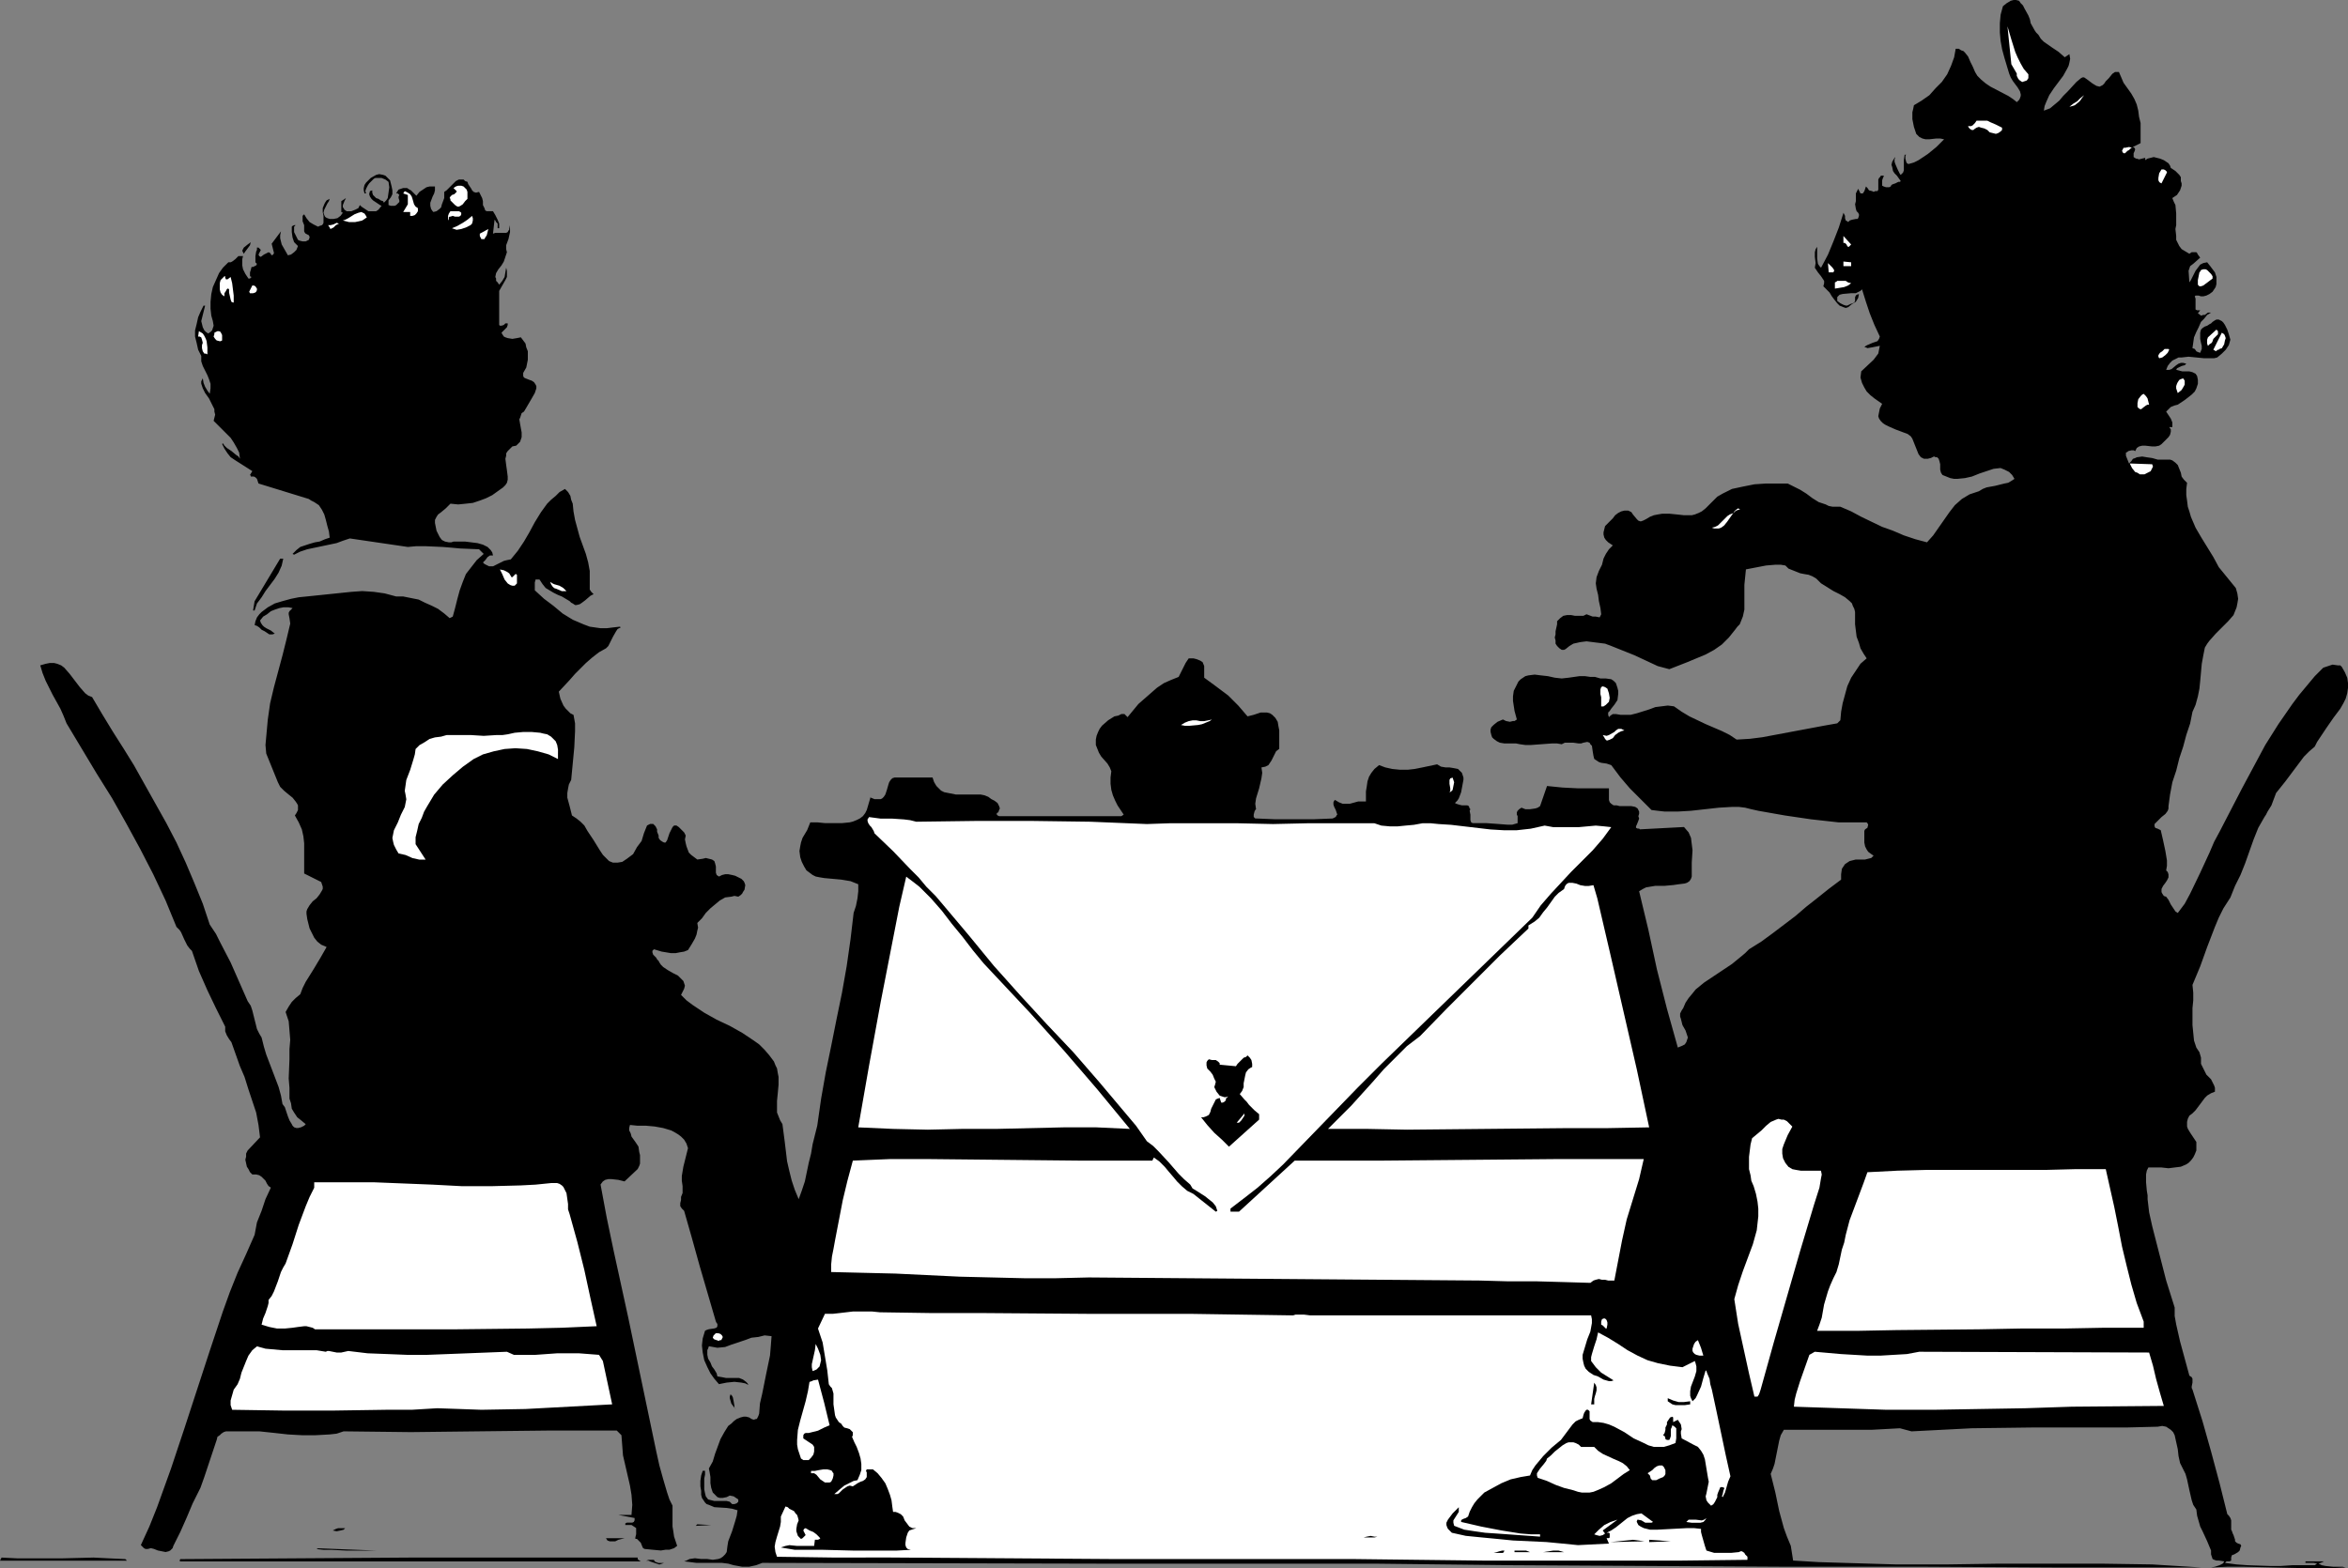 <?xml version="1.0" encoding="UTF-8" standalone="no"?>
<svg
   version="1.0"
   width="129.724mm"
   height="86.678mm"
   id="svg83"
   sodipodi:docname="Tea Party.wmf"
   xmlns:inkscape="http://www.inkscape.org/namespaces/inkscape"
   xmlns:sodipodi="http://sodipodi.sourceforge.net/DTD/sodipodi-0.dtd"
   xmlns="http://www.w3.org/2000/svg"
   xmlns:svg="http://www.w3.org/2000/svg">
  <rect width="100%" height="100%" fill="#808080" stroke="none"/>
  <sodipodi:namedview
     id="namedview83"
     pagecolor="#ffffff"
     bordercolor="#000000"
     borderopacity="0.25"
     inkscape:showpageshadow="2"
     inkscape:pageopacity="0.0"
     inkscape:pagecheckerboard="0"
     inkscape:deskcolor="#d1d1d1"
     inkscape:document-units="mm" />
  <defs
     id="defs1">
    <pattern
       id="WMFhbasepattern"
       patternUnits="userSpaceOnUse"
       width="6"
       height="6"
       x="0"
       y="0" />
  </defs>
  <path
     style="fill:#000000;fill-opacity:1;fill-rule:evenodd;stroke:none"
     d="m 425.654,7.273 0.485,0.808 0.646,0.646 1.616,1.131 1.454,0.97 1.293,1.131 0.97,-0.646 0.162,0.97 -0.162,0.808 -0.162,0.646 -0.323,0.646 -0.808,1.455 -0.97,1.293 -0.97,1.293 -0.97,1.455 -0.646,1.455 -0.323,0.808 -0.162,0.97 1.293,-0.485 0.97,-0.808 0.97,-0.808 0.808,-0.97 0.97,-0.97 1.778,-1.939 0.97,-0.808 0.323,-0.162 h 0.323 l 0.485,0.323 0.646,0.485 0.646,0.485 0.808,0.485 0.646,0.162 0.323,-0.162 0.323,-0.162 0.323,-0.323 0.323,-0.485 0.646,-0.646 0.646,-0.808 0.162,-0.162 0.485,-0.323 h 0.323 0.485 l 0.485,1.131 0.485,1.131 0.808,1.131 0.808,1.131 0.646,1.131 0.485,1.131 0.323,1.293 0.162,1.293 0.162,0.646 0.162,0.646 v 1.455 0.808 0.646 1.293 l -1.616,0.808 0.323,0.162 0.162,0.323 -0.162,0.485 -0.162,0.323 v 0.485 0.323 l 0.485,0.323 h 0.162 l 0.485,0.162 1.293,-0.323 v 0.485 l 0.485,-0.323 0.646,-0.162 0.646,-0.162 1.293,0.323 0.808,0.323 0.485,0.323 0.485,0.323 0.323,0.485 0.162,0.485 0.97,0.646 0.485,0.485 0.323,0.323 0.323,0.485 v 0.808 l 0.162,0.485 v 0.485 l -0.162,0.485 -0.162,0.485 -0.323,0.485 -0.323,0.485 -0.97,0.646 0.323,0.808 0.323,0.646 0.162,1.778 v 1.616 0.808 l -0.162,0.808 0.162,1.455 v 0.808 l 0.323,0.646 0.323,0.646 0.485,0.646 0.808,0.485 0.808,0.485 0.485,-0.323 h 0.485 0.485 l 0.162,0.162 0.162,0.323 0.485,0.646 -1.454,1.293 -0.646,0.485 -0.162,0.485 -0.162,0.485 0.162,2.424 0.323,-0.485 0.323,-0.646 0.323,-0.646 0.323,-0.646 0.485,-0.646 0.485,-0.646 0.646,-0.323 0.808,-0.162 0.646,0.808 0.485,0.646 0.485,0.646 0.323,0.97 V 58.668 59.314 l -0.162,0.646 -0.323,0.485 -0.323,0.485 -0.646,0.485 -0.646,0.323 -0.646,0.162 h -0.485 l -0.485,-0.162 h -0.485 -0.162 l -0.162,0.162 0.162,0.485 v 0.485 0.97 0.485 0.323 l 0.323,0.162 h 0.323 0.323 l -0.485,0.646 0.485,0.323 0.162,0.162 0.485,-0.162 h 0.323 l 0.646,-0.485 h 0.323 0.323 l -0.808,0.485 -0.646,0.808 -0.646,0.646 -0.485,1.131 -0.485,0.97 -0.485,1.131 -0.162,1.131 -0.162,1.131 0.485,0.162 0.323,0.485 0.323,0.162 0.485,0.162 0.323,-0.808 v -0.646 l -0.162,-0.646 -0.162,-0.808 v -0.646 -0.646 l 0.162,-0.646 0.323,-0.323 0.485,-0.323 0.485,-0.162 0.485,-0.323 0.323,-0.162 0.323,-0.323 0.485,-0.323 0.323,-0.162 h 0.485 l 0.646,0.323 0.323,0.323 0.323,0.485 0.485,0.97 0.323,0.97 0.323,1.131 -0.323,1.131 -0.646,0.97 -0.808,0.808 -0.97,0.808 -0.646,0.162 h -0.646 -1.454 l -1.616,-0.162 -1.616,-0.162 -1.454,0.162 h -0.646 l -0.646,0.323 -0.646,0.323 -0.485,0.485 -0.485,0.646 -0.323,0.808 h 0.646 l 0.485,-0.162 0.97,-0.808 0.485,-0.323 0.485,-0.162 h 0.485 l 0.646,0.162 -0.323,0.323 -0.646,0.162 -0.646,0.323 -0.323,0.162 -0.162,0.323 0.646,0.162 0.646,0.162 h 0.646 0.808 l 0.646,0.162 0.646,0.323 0.323,0.485 0.162,0.808 v 0.808 l -0.323,0.97 -0.323,0.646 -0.646,0.646 -1.454,1.131 -1.454,0.97 -0.646,0.162 -0.808,0.323 -0.485,0.485 -0.485,0.485 0.97,1.455 0.323,0.808 v 0.485 0.485 h -0.646 l 0.323,0.485 v 0.485 l -0.162,0.646 -0.323,0.485 -0.97,0.97 -0.485,0.485 -0.485,0.323 -0.808,0.162 h -0.646 l -1.454,-0.162 h -0.646 l -0.646,0.162 -0.485,0.323 -0.162,0.323 -0.162,0.323 -0.323,-0.162 h -0.485 l -0.646,0.162 -0.162,0.162 -0.323,0.162 v 0.323 0.323 l 0.646,1.616 0.485,-0.485 0.323,-0.485 0.485,-0.162 0.323,-0.162 1.131,-0.162 0.97,0.162 1.131,0.162 1.131,0.323 h 0.97 1.131 0.485 l 0.485,0.162 0.646,0.485 0.485,0.485 0.323,0.808 0.323,0.808 0.162,0.808 0.485,0.646 0.646,0.646 -0.162,1.293 v 1.293 l 0.162,1.131 0.162,1.293 0.323,0.97 0.323,1.131 0.97,2.263 1.131,1.939 1.293,2.101 1.293,2.101 1.131,2.101 3.555,4.364 0.323,1.131 0.162,1.131 -0.162,0.97 -0.162,0.808 -0.323,0.808 -0.323,0.808 -1.131,1.293 -1.293,1.293 -1.293,1.293 -1.293,1.455 -0.485,0.646 -0.485,0.808 -0.323,1.616 -0.323,1.778 -0.162,1.778 -0.162,1.778 -0.162,1.616 -0.323,1.616 -0.485,1.778 -0.646,1.455 -0.485,2.424 -0.808,2.424 -0.646,2.424 -0.808,2.424 -0.646,2.586 -0.808,2.424 -0.485,2.586 -0.323,2.424 v 0.485 l -0.162,0.485 -0.485,0.646 -0.808,0.646 -0.646,0.646 -0.646,0.646 -0.162,0.162 v 0.323 0.162 l 0.162,0.323 0.485,0.162 0.646,0.323 0.485,2.101 0.485,2.263 0.323,1.939 v 1.131 l -0.162,0.97 0.323,0.323 0.162,0.485 v 0.646 l -0.323,0.646 -0.323,0.485 -0.485,0.646 -0.323,0.646 v 0.646 l 0.162,0.323 0.323,0.485 0.485,0.162 0.485,0.646 0.485,0.97 0.646,0.97 0.323,0.485 0.485,0.323 1.454,-1.939 1.131,-2.101 2.101,-4.364 0.97,-2.101 0.97,-2.101 0.97,-2.263 1.131,-2.101 4.686,-9.051 2.424,-4.525 2.424,-4.525 2.747,-4.364 2.909,-4.202 1.454,-1.939 1.616,-1.939 1.616,-1.939 1.778,-1.778 0.97,-0.323 0.97,-0.323 1.131,0.162 h 0.485 l 0.323,0.323 0.646,1.131 0.485,1.131 0.162,1.131 v 0.97 l -0.162,1.131 -0.323,1.131 -0.485,0.97 -0.646,1.131 -1.454,1.939 -1.454,2.101 -1.293,1.939 -0.646,0.97 -0.485,0.97 -1.131,0.97 -1.131,1.131 -1.939,2.586 -1.939,2.586 -1.939,2.424 -0.485,1.293 -0.485,1.293 -0.808,1.293 -0.323,0.646 -0.323,0.485 -1.293,2.263 -0.97,2.424 -1.778,5.01 -0.97,2.424 -1.131,2.263 -0.97,2.424 -1.454,2.263 -0.97,1.939 -0.808,1.939 -1.616,4.202 -1.454,4.04 -0.808,1.939 -0.808,1.939 0.162,1.616 v 1.616 l -0.162,1.616 v 3.556 l 0.162,1.616 0.162,1.616 0.485,1.455 0.323,0.485 0.323,0.485 0.323,1.131 v 1.293 l 0.485,0.97 0.323,0.646 0.323,0.646 0.97,0.97 0.323,0.646 0.323,0.646 0.162,0.485 v 0.808 l -0.808,0.323 -0.808,0.485 -0.485,0.485 -0.485,0.646 -0.97,1.293 -0.485,0.646 -0.646,0.646 -0.646,0.485 -0.323,0.646 -0.162,0.646 v 0.485 0.485 l 0.162,0.485 0.485,0.808 0.323,0.485 0.323,0.485 0.646,0.97 v 0.646 0.646 0.485 l -0.323,0.808 -0.323,0.646 -0.485,0.646 -0.485,0.485 -0.485,0.323 -1.131,0.485 -1.293,0.162 -1.293,0.162 -1.454,-0.162 h -2.747 l -0.323,0.646 -0.162,0.808 v 0.808 0.808 l 0.162,1.778 0.162,0.97 v 0.808 l 0.323,2.748 0.646,2.909 1.454,5.657 1.454,5.657 1.778,5.657 v 1.778 l 0.323,1.778 0.808,3.556 0.97,3.556 0.97,3.556 0.485,0.323 0.162,0.323 v 0.323 0.485 l -0.162,0.808 v 0.323 l 0.162,0.323 2.101,6.626 1.778,6.303 1.778,6.626 1.616,6.465 0.323,0.323 0.323,0.485 0.162,0.485 v 1.455 0.485 l 0.162,0.323 0.162,0.485 0.162,0.323 0.323,0.97 v 0.323 l 0.323,0.323 0.323,0.162 0.485,0.162 0.162,0.323 -0.162,0.323 -0.162,0.646 -0.323,0.323 -0.808,0.485 -0.485,0.162 -0.162,0.485 v 0.646 l -0.323,0.162 h -0.323 -0.323 l -0.323,0.323 2.424,0.323 2.262,0.162 4.686,0.162 h 2.262 l 2.424,-0.162 h 4.686 l 0.485,-0.323 -0.646,-0.162 h -1.778 v -0.323 h 4.202 -0.323 l -0.323,0.162 -0.808,0.323 0.646,0.323 0.808,0.162 1.616,0.162 h 1.293 0.646 l 0.646,0.162 -3.555,0.162 h -3.717 l -7.11,-0.162 -6.949,-0.162 h -3.394 l -3.394,0.162 0.808,-0.162 0.97,-0.323 0.646,-0.323 0.162,-0.162 0.162,-0.323 -1.131,-0.162 h -0.485 l -0.485,-0.162 -0.323,-0.162 -0.162,-0.485 -0.162,-0.485 v -0.808 l -0.808,-1.939 -0.97,-2.101 -0.485,-0.97 -0.323,-1.131 -0.323,-1.131 -0.162,-1.293 -0.646,-0.97 -0.323,-0.97 -0.485,-2.101 -0.485,-2.263 -0.323,-1.131 -0.485,-0.97 -0.323,-0.646 -0.323,-0.646 -0.323,-1.455 -0.162,-1.455 -0.323,-1.455 -0.323,-1.455 -0.323,-0.646 -0.485,-0.485 -0.485,-0.323 -0.485,-0.323 -0.808,-0.162 -0.97,0.162 -6.464,0.162 h -6.464 -6.464 -6.626 l -12.766,0.162 -6.302,0.323 -6.302,0.323 -2.424,-0.646 -5.979,0.323 h -6.141 -12.12 l -0.646,1.131 -0.323,1.131 -0.485,2.424 -0.485,2.424 -0.323,0.97 -0.485,1.131 0.97,3.879 0.808,3.879 0.97,3.556 0.646,1.778 0.808,1.939 0.485,3.071 v 0 l 5.333,0.323 5.333,0.162 10.827,0.323 h 10.666 l 10.827,-0.162 h 10.666 10.666 l 10.666,0.162 5.171,0.323 5.171,0.323 h -29.088 l -29.088,-0.162 h -28.765 l -28.603,-0.162 -28.603,-0.162 -28.603,-0.323 h -28.603 -28.765 l -70.458,-0.162 -1.293,0.485 -1.454,0.323 h -1.454 l -1.778,-0.323 -1.131,-0.323 -1.293,-0.162 h -2.586 -2.747 l -1.293,-0.162 -1.293,-0.162 0.485,-0.162 0.646,-0.323 1.131,-0.162 1.293,0.162 h 1.293 l 1.131,0.162 1.131,-0.162 0.485,-0.162 0.485,-0.323 0.485,-0.485 0.323,-0.485 0.162,-1.293 0.162,-0.97 0.808,-2.101 0.646,-2.101 0.323,-1.131 0.162,-1.131 -1.131,-0.323 -1.131,-0.162 -2.586,-0.162 -1.131,-0.485 -0.485,-0.162 -0.323,-0.323 -0.323,-0.485 -0.323,-0.485 -0.162,-0.646 v -0.808 l -0.162,-0.97 v -1.131 l 0.162,-1.131 0.323,-0.97 h 0.485 v 0.808 l -0.162,0.808 v 1.455 0.808 l 0.162,0.808 0.162,0.646 0.485,0.646 0.646,0.162 0.646,0.162 h 0.646 0.646 0.646 0.646 l 0.646,0.162 0.485,0.485 h 0.485 l 0.485,-0.162 0.323,-0.323 v -0.485 l -0.485,-0.323 -0.485,-0.323 -0.808,-0.162 -0.323,0.162 -0.323,0.162 -0.808,0.162 h -0.646 l -0.485,-0.162 -0.323,-0.323 -0.323,-0.323 -0.323,-0.323 -0.323,-0.97 -0.162,-0.97 v -1.293 l -0.162,-0.97 -0.162,-0.808 0.808,-1.455 0.485,-1.616 1.131,-3.071 0.808,-1.455 0.808,-1.293 0.646,-0.485 0.485,-0.485 0.646,-0.485 0.808,-0.323 0.646,-0.162 h 0.485 l 0.646,0.162 0.485,0.323 0.485,0.162 0.485,-0.162 h 0.162 l 0.162,-0.323 0.162,-0.323 0.162,-0.485 0.162,-2.101 0.485,-2.101 0.808,-4.04 0.808,-3.879 0.162,-1.939 0.162,-2.101 -1.454,-0.162 -1.293,0.323 -1.454,0.162 -1.293,0.485 -2.909,0.97 -1.293,0.485 -1.616,0.162 -1.778,-0.323 -0.162,0.485 -0.162,0.323 v 0.97 l 0.162,0.808 0.485,0.808 0.323,0.808 0.485,0.646 0.485,0.808 0.162,0.646 0.97,0.162 0.808,0.162 h 1.939 0.808 l 0.808,0.323 0.646,0.485 0.323,0.323 0.162,0.323 -0.646,-0.323 -0.808,-0.162 -1.454,-0.162 -1.616,0.162 -1.616,0.323 -0.97,-1.131 -0.808,-1.131 -0.646,-1.293 -0.646,-1.455 -0.323,-1.616 -0.162,-1.455 0.162,-1.455 0.485,-1.616 0.323,-0.162 0.485,-0.162 1.131,-0.162 0.485,-0.162 0.162,-0.323 v -0.485 l -0.162,-0.162 -0.162,-0.323 -3.394,-11.637 -1.616,-5.818 -1.616,-5.657 -0.485,-0.485 -0.323,-0.485 v -0.646 l 0.162,-0.646 v -0.646 l 0.323,-0.808 v -0.808 -0.646 l -0.162,-1.131 v -0.97 l 0.323,-1.939 0.485,-1.939 0.485,-1.939 -0.323,-0.97 -0.485,-0.808 -0.646,-0.646 -0.646,-0.485 -0.808,-0.485 -0.646,-0.323 -1.616,-0.485 -1.778,-0.323 -1.778,-0.162 h -1.778 l -1.616,-0.162 -0.162,0.646 v 0.485 l 0.323,0.646 0.162,0.646 0.808,1.131 0.646,0.97 0.162,1.131 0.162,0.646 v 0.646 1.131 l -0.162,0.485 -0.323,0.646 -2.747,2.586 -1.293,-0.323 -1.454,-0.162 h -0.646 l -0.646,0.162 -0.485,0.323 -0.485,0.646 1.293,6.95 1.454,6.95 3.07,14.061 2.909,13.899 2.909,13.899 0.646,2.909 0.808,2.909 0.808,2.748 0.485,1.455 0.646,1.293 v 2.101 2.263 l 0.162,0.97 0.162,1.131 0.323,0.97 0.323,0.97 -0.646,0.485 -0.97,0.323 h -0.808 l -0.97,0.162 -1.778,-0.162 -1.616,-0.162 -0.323,-0.162 -0.162,-0.323 -0.323,-0.808 -0.323,-0.323 -0.323,-0.323 -0.162,-0.162 h -0.485 0.162 v -0.323 l 0.162,-0.646 v -0.646 -0.646 l -0.485,-0.323 -0.485,-0.323 h -0.646 -0.646 v -0.323 l 0.323,-0.162 h 0.646 0.485 l 0.323,-0.162 0.162,-0.323 v -0.485 l -3.394,-0.646 h 2.747 l 0.162,-2.101 -0.162,-2.101 -0.323,-1.939 -0.485,-2.101 -0.485,-2.101 -0.485,-2.101 -0.162,-2.101 -0.162,-2.101 -0.97,-0.97 h -14.544 l -14.382,0.162 -14.059,0.162 -14.059,-0.162 -1.454,0.485 -1.454,0.162 -2.909,0.162 h -2.909 l -2.909,-0.162 -2.909,-0.323 -3.07,-0.323 h -2.909 -2.909 -0.485 -0.646 l -0.485,0.162 -0.485,0.323 -0.323,0.323 -0.485,0.323 -0.162,0.646 -0.162,0.485 -0.808,2.424 -1.616,4.849 -0.808,2.263 -0.808,1.616 -0.808,1.616 -1.293,3.071 -1.293,2.909 -1.454,2.909 -0.162,0.485 -0.323,0.323 -0.162,0.162 -0.323,0.162 -0.646,0.162 -0.808,-0.162 -0.808,-0.162 -0.808,-0.323 -0.646,-0.162 -0.646,0.162 h -0.323 -0.162 l -0.323,-0.162 -0.323,-0.323 -0.323,-0.323 1.778,-3.879 1.616,-4.04 2.909,-8.081 2.747,-8.243 5.333,-16.323 2.747,-8.243 1.454,-4.04 1.616,-4.04 1.778,-3.879 1.778,-4.04 0.485,-2.586 0.97,-2.424 0.808,-2.424 1.131,-2.424 -0.485,-0.323 -0.323,-0.485 -0.323,-0.646 -0.485,-0.485 -0.323,-0.323 -0.485,-0.323 -0.646,-0.162 h -0.808 l -0.485,-0.485 -0.323,-0.646 -0.323,-0.485 -0.323,-1.455 0.162,-0.646 v -0.646 l 0.323,-0.646 2.586,-2.748 -0.323,-2.586 -0.485,-2.586 -0.808,-2.424 -0.808,-2.424 -0.808,-2.586 -0.97,-2.263 -1.778,-5.01 -0.485,-0.646 -0.485,-0.808 -0.323,-0.808 v -0.485 -0.485 l -1.939,-3.879 -1.778,-3.717 -1.778,-4.04 -1.454,-4.202 -0.485,-0.485 -0.485,-0.646 -0.646,-1.293 -0.646,-1.455 -0.323,-0.485 -0.646,-0.646 -2.262,-5.495 -2.586,-5.495 -2.747,-5.333 -2.909,-5.333 -2.909,-5.172 -3.232,-5.172 -6.302,-10.505 -0.646,-1.616 -0.646,-1.455 -1.616,-2.909 -1.454,-2.909 -0.646,-1.616 -0.485,-1.616 1.131,-0.323 0.808,-0.162 h 0.97 l 0.646,0.162 0.808,0.323 0.646,0.485 1.131,1.293 2.101,2.748 1.131,1.293 0.646,0.485 0.808,0.323 2.101,3.556 2.262,3.717 2.262,3.556 2.101,3.394 4.525,8.081 2.262,4.04 2.101,4.04 1.939,4.202 1.778,4.202 1.778,4.364 1.454,4.364 1.293,1.939 0.97,1.939 2.101,4.04 1.778,4.04 1.778,4.04 0.646,0.97 0.323,0.97 0.485,1.939 0.485,1.939 0.485,0.97 0.485,0.808 0.485,1.939 0.485,1.616 1.293,3.394 1.293,3.394 0.485,1.778 0.323,1.778 0.485,0.646 0.323,0.97 0.323,0.97 0.323,0.808 0.485,0.808 0.162,0.323 0.323,0.323 0.485,0.162 h 0.323 l 0.646,-0.162 0.646,-0.323 0.323,-0.323 -0.97,-0.808 -0.808,-0.646 -0.646,-0.97 -0.485,-0.808 -0.162,-1.131 -0.323,-0.97 v -2.263 l -0.162,-1.939 0.162,-4.04 v -2.101 l 0.162,-1.939 -0.162,-1.939 -0.162,-1.939 -0.646,-1.939 0.646,-1.131 0.646,-0.97 0.808,-0.808 0.97,-0.808 0.485,-1.293 0.646,-1.293 1.616,-2.586 1.454,-2.424 1.293,-2.263 -1.131,-0.485 -0.808,-0.646 -0.646,-0.808 -0.485,-0.97 -0.485,-0.97 -0.485,-1.939 -0.162,-1.131 v -0.485 l 0.162,-0.485 0.485,-0.808 0.646,-0.808 0.808,-0.646 0.646,-0.808 0.485,-0.808 0.162,-0.323 v -0.485 l -0.162,-0.485 -0.162,-0.485 -3.555,-1.778 v -3.232 -1.616 -1.455 l -0.162,-1.455 -0.323,-1.455 -0.646,-1.455 -0.808,-1.455 0.323,-0.485 0.323,-0.646 v -0.485 -0.485 l -0.162,-0.323 -0.323,-0.485 -0.646,-0.808 -0.808,-0.646 -0.97,-0.808 -0.808,-0.808 -0.485,-0.97 -2.424,-5.98 -0.162,-1.778 0.162,-1.778 0.323,-3.556 0.485,-3.394 0.808,-3.394 1.778,-6.626 0.808,-3.232 0.808,-3.394 -0.162,-1.131 -0.162,-0.808 v -0.323 l 0.162,-0.323 0.323,-0.323 0.323,-0.323 -0.808,-0.162 h -1.131 l -0.808,0.162 -0.97,0.323 -0.808,0.323 -0.808,0.646 -0.808,0.485 -0.646,0.808 0.162,0.485 0.323,0.485 0.323,0.323 0.485,0.323 0.97,0.485 0.808,0.646 -0.485,0.162 h -0.646 l -0.485,-0.323 -0.485,-0.323 -0.646,-0.323 -0.485,-0.485 -0.485,-0.323 -0.485,-0.162 0.162,-0.808 0.323,-0.808 0.485,-0.646 0.485,-0.485 1.293,-0.97 1.454,-0.808 1.616,-0.485 1.778,-0.485 1.616,-0.323 1.616,-0.162 4.686,-0.485 4.686,-0.485 2.262,-0.162 2.424,0.162 2.262,0.323 2.424,0.646 h 1.454 l 1.616,0.323 1.616,0.323 1.293,0.646 1.454,0.646 1.293,0.646 1.293,0.97 1.131,0.97 0.646,-0.323 0.485,-1.778 0.485,-1.939 0.485,-1.778 0.646,-1.778 0.646,-1.616 1.131,-1.455 1.131,-1.455 1.454,-1.293 -0.97,-0.97 -3.878,-0.162 -1.778,-0.162 -1.939,-0.162 -3.717,-0.162 h -1.778 l -1.778,0.162 -12.12,-1.778 -1.454,0.485 -1.293,0.485 -3.07,0.646 -3.07,0.646 -1.454,0.485 -1.293,0.646 -0.323,-0.162 0.808,-0.808 0.808,-0.646 0.97,-0.323 0.97,-0.323 1.131,-0.323 0.97,-0.162 1.131,-0.485 0.97,-0.323 -0.162,-1.293 -0.323,-1.131 -0.323,-1.293 -0.323,-1.131 -0.485,-0.97 -0.646,-0.97 -0.97,-0.646 -0.646,-0.323 -0.485,-0.323 -10.504,-3.232 -0.323,-0.97 -0.323,-0.323 -0.323,-0.162 h -0.323 -0.162 -0.162 v -0.162 l -0.162,-0.162 0.485,-0.808 -1.778,-1.131 -1.778,-1.131 -0.97,-0.646 -0.646,-0.808 -0.646,-0.97 -0.485,-0.97 0.162,-0.162 0.323,0.485 0.485,0.485 0.97,0.646 0.97,0.808 0.485,0.323 0.323,0.485 -0.162,-1.293 -0.485,-0.97 -0.646,-1.131 -0.646,-0.97 -1.778,-1.778 -0.808,-0.808 -0.97,-0.97 0.162,-0.646 0.162,-0.646 -0.162,-0.646 v -0.485 l -0.646,-1.293 -0.485,-0.97 -0.808,-1.131 -0.485,-0.97 -0.162,-0.485 -0.162,-0.485 v -0.485 l 0.323,-0.646 0.162,0.97 0.323,0.808 0.485,0.808 0.485,0.646 0.162,-1.131 V 80.163 l -0.323,-0.97 -0.323,-0.808 -0.485,-0.97 -0.485,-0.97 -0.323,-0.97 v -1.131 l -0.646,-1.293 -0.323,-1.455 -0.323,-1.293 v -1.293 l 0.323,-1.293 0.323,-1.455 0.485,-1.131 0.646,-1.293 h 0.323 l -0.323,1.293 -0.323,1.293 -0.162,0.646 0.162,0.646 0.162,0.646 0.323,0.646 0.323,0.323 0.485,0.323 0.485,-0.323 0.323,-0.323 0.162,-0.485 0.162,-0.485 -0.162,-0.97 -0.323,-1.131 -0.162,-1.455 v -1.455 l 0.162,-1.616 0.323,-1.455 0.646,-1.455 0.646,-1.455 0.808,-1.131 1.131,-1.131 h 0.485 l 0.323,-0.162 0.646,-0.485 0.646,-0.646 h 0.485 0.485 l -0.162,0.646 v 0.808 0.485 l 0.162,0.808 0.485,0.97 0.646,0.97 h 0.323 v 0 l 0.323,-0.323 -0.323,-0.162 v -0.323 -0.485 l 0.162,-0.485 0.162,-0.646 h 0.323 l 0.323,-0.162 0.323,-0.162 0.162,-0.323 -0.323,-0.323 v -0.323 -0.97 l 0.162,-0.97 0.162,-0.323 v -0.485 h 0.323 l 0.162,0.162 0.323,0.323 -0.323,0.646 -0.162,0.323 0.162,0.323 0.323,0.162 0.646,-0.485 0.323,-0.162 0.323,-0.162 0.323,-0.162 0.323,0.162 0.323,0.485 0.323,-0.162 0.162,-0.323 -0.162,-0.646 -0.162,-0.646 -0.162,-0.646 1.939,-2.586 v 0 l -0.162,0.808 v 0.646 l 0.162,0.646 0.162,0.646 0.646,1.131 0.646,1.131 0.646,-0.162 0.646,-0.485 0.485,-0.485 0.323,-0.808 -0.485,-0.485 -0.323,-0.323 -0.323,-0.97 -0.162,-1.131 v -1.131 l 0.162,-0.162 0.323,-0.162 h 0.323 l -0.323,0.323 v 0.485 0.646 l 0.323,0.646 0.323,0.646 0.162,0.323 0.323,0.162 0.646,0.162 h 0.646 l 0.646,-0.323 0.162,-0.485 v -0.162 l -0.162,-0.323 -0.646,-0.323 -0.162,-0.162 -0.162,-0.323 v -0.485 -0.323 -0.485 l -0.323,-0.808 v -0.646 -0.485 l 0.323,-0.323 0.485,0.808 0.646,0.808 0.808,0.485 0.97,0.485 0.323,-0.162 0.485,-0.162 0.162,-0.162 0.162,-0.323 v -0.646 -0.808 l -0.162,-0.808 v -0.808 l 0.323,-0.808 0.162,-0.323 0.323,-0.485 0.646,-0.323 -0.162,0.485 -0.323,0.485 -0.646,1.293 -0.162,0.646 0.162,0.485 0.162,0.323 0.162,0.162 0.323,0.162 0.485,0.162 h 0.808 l 0.808,-0.162 0.646,-0.485 0.485,-0.646 -0.323,-0.162 V 44.122 43.475 42.829 42.021 l 0.97,-0.646 -0.323,0.646 -0.323,0.808 v 0.485 l 0.162,0.162 0.162,0.323 0.485,0.323 h 0.97 l 0.808,-0.323 0.646,-0.323 0.162,-0.323 0.162,-0.323 0.323,0.323 0.485,0.323 0.97,0.646 h 0.485 0.646 0.485 l 0.485,-0.323 0.646,-0.808 -0.323,-0.162 -0.485,-0.323 -0.485,-0.323 -0.485,-0.323 -0.323,-0.323 -0.323,-0.485 -0.162,-0.485 0.162,-0.646 0.485,-0.162 v 0.485 l 0.162,0.485 0.323,0.323 0.323,0.323 0.485,0.162 0.485,0.323 0.485,0.162 0.162,0.323 0.485,-0.485 0.323,-0.485 0.162,-1.131 0.162,-1.131 -0.162,-1.131 -0.646,-0.485 -0.808,-0.323 h -0.808 -0.485 l -0.323,0.162 -0.646,0.646 -0.323,0.323 -0.323,0.485 -0.162,0.323 -0.162,0.323 -0.162,0.485 0.162,0.485 h -0.323 l -0.162,-0.646 v -0.485 l 0.162,-0.646 0.323,-0.485 0.97,-0.97 1.131,-0.646 0.646,-0.162 0.808,0.162 0.485,0.162 0.485,0.485 0.485,0.485 0.162,0.646 0.162,0.646 0.162,0.808 v 0.485 0.323 l -0.323,0.646 -0.485,0.646 v 0.485 0.485 l 0.485,0.162 h 0.323 0.485 l 0.323,-0.162 0.323,-0.323 0.323,-0.323 v -0.323 l -0.162,-0.485 v -0.323 l 0.162,-0.323 -0.162,-0.162 -0.162,-0.162 h -0.323 l 0.162,-0.323 0.323,-0.485 0.485,-0.162 0.485,-0.162 h 0.485 0.323 l 0.485,0.323 0.323,0.162 1.131,1.131 0.646,-0.808 0.97,-0.646 0.485,-0.323 0.646,-0.162 h 0.485 0.646 v 0.808 l -0.162,0.646 -0.323,0.646 -0.485,1.293 v 0.646 l 0.162,0.646 0.323,0.485 0.162,0.162 0.646,-0.162 0.646,-0.485 0.323,-0.323 0.162,-0.646 0.485,-1.293 v -1.293 l 0.485,-0.323 0.485,-0.485 0.97,-0.97 0.485,-0.485 0.646,-0.323 h 0.646 0.323 l 0.323,0.323 0.485,0.162 0.162,0.485 0.323,0.485 0.323,0.485 0.162,0.323 0.323,0.323 0.485,0.162 0.646,-0.162 0.323,0.646 0.323,0.646 0.162,0.646 v 0.808 l 0.323,0.646 0.162,0.485 0.323,0.162 h 0.323 0.485 0.485 l 0.485,0.808 0.485,0.97 0.323,0.808 v 0.97 h -0.323 v -0.97 l -0.323,-0.323 -0.162,-0.323 -0.162,-0.162 -0.323,2.909 0.485,-0.162 h 0.485 1.293 0.485 l 0.323,-0.162 0.162,-0.323 0.162,-0.162 v -0.485 -0.485 l 0.162,0.808 v 0.646 l -0.323,1.455 -0.485,1.293 v 0.808 l 0.162,0.646 -0.323,0.97 -0.323,0.97 -0.485,0.808 -0.646,0.808 -0.485,0.808 -0.162,0.808 0.162,0.323 v 0.485 l 0.323,0.323 0.323,0.485 0.646,-0.808 0.485,-0.808 0.162,-0.97 0.162,-0.97 0.162,0.646 v 0.646 0.646 l -0.323,0.646 -0.646,1.131 -0.646,1.131 v 7.111 l 0.162,0.162 h 0.323 l 0.485,-0.162 0.323,-0.323 h 0.162 0.323 v 0.323 l -0.162,0.485 -0.323,0.323 -0.323,0.323 -0.323,0.323 -0.162,0.162 0.162,0.323 0.323,0.485 0.323,0.162 0.485,0.162 0.97,0.162 0.97,-0.162 0.808,-0.162 0.485,0.646 0.485,0.646 0.162,0.808 0.323,0.808 v 0.97 0.808 l -0.162,0.808 -0.162,0.808 -0.646,1.131 v 0.323 0.323 l 0.162,0.323 0.323,0.162 0.808,0.323 0.485,0.162 0.485,0.323 0.323,0.485 0.162,0.323 v 0.485 l -0.162,0.485 -0.162,0.485 -0.646,1.131 -1.131,1.939 -0.485,0.808 -0.485,0.323 -0.162,0.485 -0.162,0.485 -0.162,0.323 0.162,0.97 0.323,1.778 v 0.97 l -0.162,0.485 -0.162,0.485 -0.323,0.323 -0.485,0.485 -0.808,0.162 -0.485,0.485 -0.485,0.485 -0.323,0.485 v 0.485 l -0.162,0.646 0.162,1.293 0.162,1.131 0.162,1.293 v 0.646 l -0.162,0.646 -0.323,0.485 -0.485,0.485 -1.131,0.808 -1.131,0.808 -1.293,0.646 -1.293,0.485 -1.454,0.485 -1.454,0.162 -1.616,0.162 -1.616,-0.162 -0.97,0.97 -0.97,0.808 -0.646,0.485 -0.323,0.485 -0.323,0.646 v 0.646 l 0.162,0.808 0.162,0.808 0.323,0.646 0.323,0.646 0.485,0.646 0.646,0.323 0.808,0.162 h 0.485 l 0.485,-0.162 h 2.424 l 1.293,0.162 1.293,0.162 1.131,0.323 0.97,0.485 0.323,0.323 0.323,0.323 0.323,0.485 0.162,0.646 h -0.323 -0.323 l -0.485,0.323 -0.485,0.646 -0.485,0.485 0.323,0.323 0.323,0.162 0.646,0.323 h 0.808 l 0.646,-0.323 1.616,-0.808 0.646,-0.162 0.808,-0.162 1.454,-1.778 1.293,-1.939 1.131,-1.939 1.131,-2.101 1.293,-2.101 1.293,-1.778 0.808,-0.808 0.97,-0.808 0.808,-0.808 1.131,-0.646 0.646,0.646 0.485,0.808 0.162,0.808 0.323,0.808 0.162,1.616 0.323,1.778 0.485,1.778 0.485,1.778 0.646,1.778 0.646,1.778 0.485,1.778 0.323,1.778 v 1.939 1.939 l 0.323,0.485 0.485,0.485 -0.646,0.323 -1.131,0.97 -0.646,0.485 -0.485,0.323 -0.646,0.162 h -0.323 l -0.485,-0.323 -0.323,-0.162 -0.323,-0.323 -1.616,-0.97 -0.808,-0.323 -0.97,-0.485 -0.808,-0.485 -0.808,-0.485 -0.646,-0.808 -0.646,-0.97 h -0.808 l -0.162,0.646 v 1.616 l 1.939,1.778 1.939,1.455 1.939,1.616 2.101,1.293 1.131,0.485 1.131,0.485 1.293,0.485 1.131,0.162 1.131,0.162 h 1.293 l 1.293,-0.162 1.454,-0.162 0.162,0.162 -0.646,0.323 -0.323,0.485 -0.646,1.131 -0.646,1.293 -0.323,0.646 -0.485,0.485 -1.454,0.808 -1.454,1.131 -1.293,1.131 -1.131,1.131 -1.131,1.131 -1.131,1.293 -2.262,2.424 0.323,1.455 0.646,1.455 0.485,0.646 0.485,0.485 0.485,0.485 0.646,0.323 0.323,1.778 v 1.616 l -0.162,3.394 -0.323,3.394 -0.323,3.394 -0.485,0.97 -0.162,0.808 -0.162,0.97 v 0.97 l 0.485,1.778 0.485,1.939 0.97,0.646 0.808,0.646 0.808,0.808 0.646,1.131 1.293,1.939 1.293,2.101 0.646,0.97 0.646,0.646 0.646,0.646 0.808,0.323 h 0.97 l 0.97,-0.162 0.485,-0.323 0.485,-0.323 0.646,-0.485 0.646,-0.485 0.808,-1.455 0.97,-1.293 0.485,-1.616 0.646,-1.616 0.323,-0.162 0.323,-0.162 h 0.646 l 0.485,0.485 0.323,0.646 v 0.485 l 0.323,0.808 v 0.485 l 0.323,0.485 0.485,0.323 0.323,0.162 h 0.323 l 0.323,-0.485 0.162,-0.485 0.323,-0.97 0.485,-0.97 0.162,-0.323 0.323,-0.323 h 0.485 l 0.485,0.323 0.485,0.485 0.646,0.646 0.323,0.646 -0.162,0.808 0.162,0.808 0.162,0.646 0.485,1.293 0.485,0.485 0.646,0.485 0.646,0.485 1.131,-0.162 0.646,-0.162 0.646,0.162 0.646,0.162 0.485,0.323 0.162,0.485 0.162,0.646 v 0.646 0.646 l 0.162,0.485 0.485,0.323 0.646,-0.323 0.646,-0.162 h 0.646 l 0.808,0.162 0.646,0.162 0.646,0.323 0.646,0.323 0.485,0.485 0.162,0.323 0.162,0.485 -0.162,0.97 -0.323,0.485 -0.162,0.323 -0.323,0.323 -0.485,0.323 -0.808,-0.162 -0.646,0.162 -1.293,0.162 -1.131,0.646 -0.97,0.808 -0.97,0.808 -0.97,0.97 -0.808,1.131 -0.97,0.97 0.162,0.97 -0.162,0.646 -0.162,0.808 -0.323,0.808 -0.646,1.131 -0.808,1.293 -0.808,0.323 -0.97,0.162 -0.808,0.162 h -0.97 l -1.939,-0.323 -1.616,-0.485 -0.323,0.323 v 0.323 l 0.162,0.485 0.323,0.323 0.323,0.323 0.162,0.323 0.323,0.323 0.162,0.323 0.323,0.485 0.485,0.485 0.97,0.646 1.131,0.646 0.97,0.485 0.808,0.808 0.323,0.323 0.162,0.485 0.162,0.485 -0.162,0.646 -0.323,0.646 -0.323,0.646 1.131,1.131 1.293,0.97 2.424,1.616 2.586,1.455 2.747,1.293 2.586,1.455 2.424,1.616 1.131,0.808 1.131,1.131 0.97,1.131 0.97,1.293 0.323,0.808 0.323,0.646 0.162,0.97 0.162,0.808 v 1.616 l -0.162,1.778 -0.162,1.616 v 1.616 0.808 l 0.323,0.808 0.323,0.808 0.485,0.808 0.485,3.717 0.485,4.04 0.485,2.101 0.485,1.939 0.646,1.939 0.808,1.939 0.646,-1.778 0.646,-1.939 0.808,-3.879 0.485,-1.939 0.323,-1.939 0.485,-1.939 0.485,-1.939 0.808,-5.657 0.97,-5.495 1.131,-5.495 1.131,-5.657 1.131,-5.495 0.97,-5.495 0.808,-5.657 0.646,-5.495 0.485,-1.455 0.323,-1.616 0.162,-1.455 v -1.455 l -0.808,-0.323 -0.808,-0.323 -1.939,-0.323 -1.778,-0.162 -1.778,-0.162 -0.97,-0.162 -0.808,-0.162 -0.646,-0.323 -0.646,-0.485 -0.646,-0.485 -0.485,-0.808 -0.485,-0.97 -0.323,-0.97 -0.162,-1.293 0.162,-0.97 0.162,-0.808 0.323,-0.97 0.97,-1.616 0.323,-0.808 0.323,-0.808 h 1.454 l 1.616,0.162 h 1.778 1.778 l 1.616,-0.162 0.646,-0.162 0.808,-0.323 0.646,-0.323 0.646,-0.485 0.485,-0.646 0.323,-0.646 0.808,-2.748 v 0.162 l 0.808,0.323 h 0.646 0.646 l 0.323,-0.162 0.323,-0.323 0.323,-0.485 0.323,-0.97 0.323,-1.131 0.162,-0.485 0.323,-0.485 0.323,-0.323 0.485,-0.162 h 0.646 0.808 1.454 1.616 1.778 1.616 l 0.323,0.97 0.485,0.808 0.485,0.485 0.485,0.485 0.646,0.323 0.808,0.162 1.616,0.323 h 1.616 1.778 1.778 l 0.808,0.162 0.808,0.323 0.646,0.485 0.646,0.323 0.646,0.485 0.162,0.323 0.162,0.323 0.162,0.485 -0.162,0.323 -0.162,0.485 -0.323,0.162 v 0.323 l 0.162,0.162 0.323,0.162 h 25.533 l 0.485,-0.323 -1.293,-1.939 -0.485,-0.97 -0.485,-1.131 -0.323,-1.131 -0.162,-1.293 v -1.293 l 0.162,-1.293 -0.323,-0.808 -0.485,-0.808 -1.293,-1.455 -0.485,-0.808 -0.323,-0.808 -0.323,-0.808 v -1.131 l 0.162,-0.808 0.323,-0.808 0.323,-0.646 0.485,-0.646 1.293,-1.131 1.293,-0.808 0.808,-0.162 0.646,-0.323 h 0.323 0.323 l 0.323,0.323 0.323,0.323 2.262,-2.748 1.293,-1.131 1.293,-1.131 1.293,-1.131 1.454,-0.97 1.454,-0.646 1.616,-0.646 0.485,-0.97 0.485,-0.97 0.485,-0.97 0.323,-0.485 0.323,-0.485 h 0.97 l 0.646,0.162 0.808,0.323 0.485,0.323 0.323,0.808 v 0.808 0.97 0.646 l 2.424,1.778 2.586,1.939 2.101,2.101 0.97,1.131 0.97,1.131 0.646,-0.162 0.646,-0.162 1.454,-0.485 h 0.646 0.646 l 0.646,0.162 0.485,0.323 0.646,0.646 0.485,0.808 0.162,0.97 0.162,0.808 v 3.879 l -0.646,0.485 -0.323,0.646 -0.646,1.293 -0.323,0.485 -0.323,0.485 -0.646,0.323 -0.808,0.162 0.162,1.131 -0.162,1.131 -0.485,2.101 -0.646,2.101 -0.162,1.131 0.162,1.131 -0.162,0.162 -0.162,0.323 -0.162,0.646 v 0.323 0.162 l 0.323,0.323 h 0.323 l 3.878,0.162 h 4.04 3.878 l 4.04,-0.162 0.323,-0.162 0.323,-0.162 0.162,-0.323 0.162,-0.162 -0.162,-0.485 -0.162,-0.485 -0.323,-0.646 -0.162,-0.485 v -0.485 l 0.162,-0.323 0.162,-0.162 0.808,0.485 0.808,0.323 h 0.808 0.646 l 1.778,-0.485 h 0.808 0.808 v -2.101 l 0.162,-0.97 0.162,-1.131 0.323,-0.97 0.485,-0.808 0.646,-0.808 0.97,-0.808 1.293,0.485 1.454,0.323 1.616,0.162 h 1.616 l 1.454,-0.162 1.616,-0.323 3.07,-0.646 0.808,0.485 0.97,0.162 h 0.808 l 0.97,0.162 0.808,0.162 0.485,0.485 0.323,0.323 0.162,0.485 0.162,0.485 v 0.485 l -0.485,2.586 -0.485,1.293 -0.323,0.485 -0.485,0.485 0.323,0.162 0.485,0.162 0.646,0.162 h 0.646 0.485 l 0.323,0.162 0.162,0.485 0.162,0.162 -0.162,0.323 0.162,0.808 v 0.808 0.323 l 0.162,0.485 0.323,0.162 h 0.323 1.293 1.293 l 2.262,0.162 2.101,0.162 h 0.97 l 1.131,-0.323 v -0.97 -0.485 l -0.162,-0.323 v -0.485 l 0.162,-0.323 0.323,-0.323 0.485,-0.323 0.808,0.323 h 0.97 l 1.131,-0.162 0.485,-0.162 0.485,-0.323 1.454,-4.202 3.232,0.323 3.232,0.162 h 6.464 v 1.131 1.293 l 0.162,0.485 0.323,0.323 0.485,0.323 h 0.646 l 0.646,0.162 h 0.808 1.616 l 0.808,0.162 0.485,0.323 0.162,0.323 0.162,0.323 v 0.485 l -0.162,0.485 0.162,0.485 -0.162,0.485 -0.323,0.808 -0.162,0.323 v 0.323 l 0.323,0.162 h 0.323 l 0.162,0.162 9.211,-0.485 0.97,1.131 0.485,1.131 0.162,1.293 0.162,1.293 -0.162,2.586 v 1.455 1.455 l -0.162,0.485 -0.323,0.485 -0.485,0.323 -0.485,0.162 -1.293,0.162 -1.131,0.162 -1.778,0.162 h -1.131 -0.808 l -0.97,0.162 -0.97,0.162 -0.646,0.323 -0.808,0.485 1.939,8.081 1.778,8.243 2.101,8.243 2.262,8.081 0.808,-0.323 0.646,-0.323 0.323,-0.485 0.162,-0.485 0.162,-0.485 -0.162,-0.485 -0.323,-0.97 -0.646,-1.131 -0.323,-1.293 -0.162,-0.485 v -0.646 l 0.323,-0.646 0.323,-0.485 0.485,-1.131 0.646,-0.97 0.808,-0.97 0.646,-0.808 1.778,-1.455 1.939,-1.293 3.878,-2.586 1.778,-1.455 0.97,-0.808 0.808,-0.808 2.586,-1.616 2.424,-1.778 4.686,-3.556 1.131,-0.97 1.131,-0.97 2.262,-1.778 2.424,-1.939 2.586,-1.939 v -1.131 l 0.162,-1.131 0.323,-0.485 0.323,-0.485 0.485,-0.323 0.485,-0.323 1.293,-0.323 h 1.293 0.646 l 0.646,-0.162 0.646,-0.162 0.485,-0.485 -0.485,-0.323 -0.646,-0.485 -0.323,-0.485 -0.323,-0.646 -0.162,-0.808 v -0.646 -1.616 -0.162 l 0.162,-0.323 0.485,-0.323 0.162,-0.646 -0.162,-0.323 -0.162,-0.162 h -2.909 -2.909 l -2.909,-0.323 -2.909,-0.323 -5.494,-0.808 -5.494,-0.97 -1.454,-0.323 -1.293,-0.323 -1.293,-0.162 h -1.454 l -2.747,0.162 -2.909,0.323 -2.909,0.323 -2.747,0.162 h -2.747 l -1.454,-0.162 -1.293,-0.162 -2.262,-2.263 -2.262,-2.263 -1.939,-2.263 -0.97,-1.293 -0.97,-1.293 -0.97,-0.323 -1.131,-0.162 -0.485,-0.162 -0.485,-0.323 -0.485,-0.323 -0.162,-0.646 -0.162,-0.97 -0.162,-1.131 -0.323,-0.323 -0.162,-0.323 -0.485,-0.162 -0.808,0.162 -0.485,0.162 h -0.485 l -1.131,-0.162 h -1.131 -0.646 l -0.646,0.323 -0.97,-0.162 h -1.131 l -4.363,0.323 h -1.131 l -1.131,-0.162 -0.808,-0.162 h -0.808 -1.616 l -0.97,-0.162 -0.646,-0.323 -0.646,-0.485 -0.323,-0.323 -0.162,-0.485 -0.162,-0.646 v -0.485 l 0.162,-0.485 0.485,-0.485 0.808,-0.646 1.131,-0.485 0.646,0.323 0.808,0.162 0.646,-0.162 h 0.323 l 0.485,-0.323 -0.485,-1.778 -0.323,-2.101 v -0.97 l 0.162,-1.131 0.485,-0.97 0.485,-0.97 0.485,-0.485 0.485,-0.323 0.485,-0.323 0.646,-0.162 1.293,-0.162 1.293,0.162 1.454,0.162 1.454,0.323 1.454,0.162 1.454,-0.162 1.131,-0.162 1.131,-0.162 h 1.131 l 1.131,0.162 h 0.97 l 1.131,0.323 h 1.131 l 1.131,0.162 0.485,0.323 0.485,0.485 0.162,0.485 0.162,0.485 0.162,0.646 v 0.646 l -0.162,1.293 -0.323,0.485 -0.323,0.485 -0.646,0.808 -0.323,0.485 -0.323,0.323 v 0.485 l 0.162,0.485 0.323,-0.323 0.485,-0.323 h 0.323 0.323 l 0.97,0.162 h 0.808 1.293 l 1.293,-0.323 2.586,-0.808 1.293,-0.485 1.293,-0.162 1.293,-0.162 1.293,0.162 1.616,1.131 1.616,0.97 3.394,1.616 3.394,1.455 1.616,0.808 1.454,0.97 2.747,-0.162 2.586,-0.323 5.171,-0.97 5.171,-0.97 2.586,-0.485 2.747,-0.485 0.646,-0.646 0.162,-1.778 0.323,-1.778 0.485,-1.778 0.485,-1.778 0.808,-1.778 0.97,-1.455 0.97,-1.455 1.293,-1.131 -0.646,-0.97 -0.646,-1.131 -0.323,-1.131 -0.485,-1.293 -0.162,-1.293 -0.162,-1.293 v -2.586 l -0.162,-0.646 -0.323,-0.646 -0.162,-0.485 -0.485,-0.485 -0.97,-0.808 -1.131,-0.646 -1.293,-0.646 -1.293,-0.808 -1.293,-0.808 -0.97,-0.97 -0.808,-0.485 -0.808,-0.323 -0.97,-0.162 -0.808,-0.162 -1.616,-0.646 -0.808,-0.323 -0.646,-0.646 -0.97,-0.162 h -1.131 l -1.939,0.162 -4.202,0.808 -0.162,1.616 -0.162,1.616 v 3.394 1.778 l -0.323,1.455 -0.323,0.808 -0.323,0.808 -0.485,0.485 -0.485,0.646 -0.646,0.808 -0.646,0.808 -1.454,1.455 -1.616,1.131 -1.778,0.97 -1.939,0.808 -1.939,0.808 -3.717,1.455 -2.424,-0.646 -2.424,-1.131 -2.424,-1.131 -2.424,-0.97 -2.424,-0.97 -1.293,-0.485 -1.293,-0.162 -1.293,-0.162 -1.293,-0.162 -1.293,0.162 -1.454,0.323 -0.808,0.485 -0.808,0.646 -0.323,0.162 h -0.485 l -0.485,-0.323 -0.485,-0.485 -0.323,-0.485 v -0.646 l -0.162,-0.646 0.162,-0.646 v -0.646 l 0.323,-1.455 v -0.646 l 0.323,-0.323 0.323,-0.323 0.646,-0.485 0.808,-0.162 h 0.808 l 0.808,0.162 h 1.778 l 0.646,-0.323 1.293,0.485 h 0.646 l 0.808,0.162 0.323,-0.646 -0.162,-1.293 -0.323,-1.455 -0.162,-1.293 -0.323,-1.293 -0.162,-1.131 0.162,-1.293 0.485,-1.293 0.323,-0.646 0.323,-0.646 0.323,-1.293 0.485,-0.97 0.646,-0.97 0.808,-0.808 -0.485,-0.323 -0.485,-0.323 -0.485,-0.485 -0.323,-0.485 -0.162,-0.646 v -0.485 l 0.162,-0.646 0.162,-0.646 0.485,-0.485 0.485,-0.485 0.646,-0.646 0.485,-0.646 0.646,-0.485 0.646,-0.323 0.646,-0.162 h 0.808 l 0.646,0.323 0.323,0.485 0.808,0.97 0.323,0.323 0.485,0.162 0.485,-0.162 0.323,-0.162 0.323,-0.162 0.808,-0.485 0.808,-0.323 0.808,-0.162 0.97,-0.162 h 1.454 l 1.616,0.162 1.454,0.162 h 1.616 l 0.646,-0.162 0.808,-0.323 0.646,-0.323 0.808,-0.646 0.808,-0.808 0.808,-0.808 0.808,-0.808 1.131,-0.646 0.97,-0.485 0.97,-0.485 2.262,-0.485 2.424,-0.485 2.424,-0.162 h 2.262 2.262 l 1.293,0.646 1.293,0.646 1.293,0.808 1.293,0.97 1.293,0.808 1.454,0.485 0.646,0.323 0.808,0.162 h 0.808 0.808 l 2.262,0.97 2.101,1.131 4.363,2.101 2.262,0.808 2.262,0.97 2.424,0.808 2.424,0.646 1.293,-1.455 1.131,-1.616 2.262,-3.232 1.131,-1.455 1.454,-1.293 0.808,-0.485 0.808,-0.485 0.97,-0.323 0.97,-0.323 0.808,-0.485 0.808,-0.323 1.778,-0.323 1.939,-0.485 0.808,-0.162 0.808,-0.485 0.485,-0.323 -0.485,-0.808 -0.646,-0.646 -0.97,-0.485 -0.808,-0.323 -1.454,0.162 -1.454,0.485 -1.454,0.485 -1.616,0.646 -1.454,0.323 -1.616,0.162 h -0.646 l -0.808,-0.162 -0.808,-0.323 -0.808,-0.323 -0.323,-0.485 -0.162,-0.646 v -1.131 l -0.162,-0.646 -0.162,-0.485 -0.323,-0.323 h -0.323 l -0.323,-0.162 -0.646,0.323 -0.646,0.162 h -0.485 -0.323 l -0.323,-0.162 -0.323,-0.162 -0.485,-0.646 -0.323,-0.808 -0.323,-0.808 -0.646,-1.616 -0.323,-0.485 -0.646,-0.485 -1.293,-0.485 -1.293,-0.485 -1.454,-0.646 -0.646,-0.323 -0.485,-0.323 -0.485,-0.485 -0.323,-0.485 -0.162,-0.485 0.162,-0.808 0.162,-0.808 0.485,-0.97 -1.616,-1.131 -0.808,-0.646 -0.808,-0.808 -0.485,-0.808 -0.485,-0.97 -0.323,-1.131 0.162,-1.293 2.586,-2.424 0.485,-0.646 0.485,-0.646 0.162,-0.808 0.162,-0.808 -0.808,0.162 -0.808,0.162 -0.97,0.162 -0.323,-0.162 h -0.323 l 0.323,-0.323 0.323,-0.162 1.131,-0.485 0.485,-0.162 0.485,-0.162 0.323,-0.485 0.162,-0.485 -1.131,-2.424 -0.97,-2.424 -0.808,-2.424 -0.808,-2.586 -0.323,0.323 -0.323,0.162 -0.646,0.323 h -0.97 l -1.778,0.162 -0.646,0.162 -0.162,0.162 -0.323,0.323 v 0.485 0.323 l 0.646,0.485 0.646,0.323 0.485,0.162 h 0.323 l 0.323,-0.162 0.323,-0.162 0.485,-0.162 0.323,-0.162 0.162,-0.323 V 62.546 62.062 l 0.162,-0.323 0.162,-0.162 0.485,-0.162 -0.162,0.808 -0.485,0.808 -0.808,0.485 -0.808,0.646 -0.485,0.162 -0.485,-0.162 -0.808,-0.323 -0.485,-0.485 -0.646,-0.808 -0.485,-0.646 -0.485,-0.808 -0.646,-0.646 -0.646,-0.646 0.162,-0.646 v -0.485 l -0.323,-0.485 -0.323,-0.485 -0.646,-0.808 -0.323,-0.485 -0.323,-0.485 0.162,-0.97 -0.162,-1.293 V 52.688 l 0.162,-0.646 0.323,-0.485 v 1.293 1.131 l 0.162,1.131 0.323,0.485 0.323,0.323 1.454,-2.748 1.131,-2.748 1.131,-2.909 0.97,-3.071 0.323,0.646 v 0.162 0.323 l 0.162,0.485 0.323,0.162 0.162,0.162 0.323,-0.323 0.485,-0.162 0.808,-0.162 h 0.323 l 0.162,-0.162 0.162,-0.485 v -0.323 l -0.162,-0.323 -0.323,-0.323 -0.162,-0.485 -0.162,-0.97 0.162,-0.646 v -1.616 l 0.485,-0.97 0.485,0.97 h 0.323 0.162 l 0.323,-0.485 0.162,-0.485 0.162,-0.485 0.323,0.323 0.323,0.485 0.646,0.162 0.323,0.162 0.323,-0.162 h 0.485 l 0.162,-0.323 v -0.485 -1.616 l 0.162,-0.323 0.323,-0.323 v -0.162 h 0.646 v 0.162 l -0.162,0.323 -0.162,0.485 v 0.646 0.485 l 0.323,0.162 0.485,0.162 h 0.646 l 0.323,-0.162 0.162,-0.323 0.323,-0.162 0.485,-0.162 0.646,-0.323 h 0.323 l 0.162,-0.162 -0.808,-1.131 -0.485,-0.485 -0.323,-0.485 -0.162,-0.808 -0.162,-0.485 0.162,-0.646 0.485,-0.808 0.485,-0.485 -0.323,0.323 -0.162,0.485 v 0.485 l 0.162,0.485 0.485,1.131 0.485,0.97 0.162,0.162 0.485,-0.485 0.162,-0.485 v -0.97 -1.131 l 0.162,-1.131 h 0.162 0.162 l -0.162,0.162 v 0.323 0.323 l 0.162,0.646 0.162,0.323 0.323,0.162 1.131,-0.323 0.97,-0.485 0.97,-0.646 0.97,-0.646 1.778,-1.455 1.616,-1.616 -0.808,-0.162 h -0.808 l -1.454,0.162 h -0.808 l -0.646,-0.162 -0.646,-0.323 -0.646,-0.646 -0.485,-1.455 -0.323,-1.616 v -1.455 l 0.162,-0.646 0.162,-0.808 1.616,-0.97 1.616,-1.131 1.293,-1.455 1.293,-1.293 1.131,-1.616 0.808,-1.778 0.646,-1.778 0.323,-1.778 h 0.646 l 0.485,0.323 0.485,0.162 0.323,0.323 0.646,0.808 0.485,1.131 0.485,0.97 0.485,1.131 0.485,0.808 0.808,0.808 0.97,0.808 0.97,0.646 3.717,1.939 0.97,0.646 0.808,0.646 0.485,-0.485 0.162,-0.323 0.162,-0.485 V 19.717 l -0.162,-0.646 -0.485,-0.808 -0.485,-0.646 -0.485,-0.646 -0.485,-0.808 -0.323,-0.808 -0.485,-1.616 -0.485,-1.616 -0.485,-1.778 -0.323,-1.778 -0.162,-1.778 V 4.849 l 0.162,-1.778 0.485,-1.778 0.808,-0.646 0.808,-0.485 L 420.483,0 h 0.485 l 0.646,0.162 0.323,0.485 0.485,0.485 0.323,0.646 0.808,1.455 0.323,0.808 0.162,0.808 0.808,1.455 0.323,0.485 z"
     id="path1" />
  <path
     style="fill:#ffffff;fill-opacity:1;fill-rule:evenodd;stroke:none"
     d="m 423.553,15.515 v 0.485 0.323 l -0.323,0.485 -0.485,0.162 -0.485,0.162 -0.485,-0.323 -0.162,-0.162 -0.162,-0.162 -0.323,-0.646 V 15.515 15.354 l -1.131,-1.939 -0.808,-7.919 0.808,2.748 0.808,2.586 0.485,1.131 0.646,1.293 0.646,1.131 z"
     id="path2" />
  <path
     style="fill:#ffffff;fill-opacity:1;fill-rule:evenodd;stroke:none"
     d="m 432.118,22.303 0.808,-0.646 0.808,-0.485 0.646,-0.646 0.808,-0.646 -0.485,0.646 -0.323,0.485 -0.323,0.323 -0.808,0.646 -0.485,0.162 z"
     id="path3" />
  <path
     style="fill:#ffffff;fill-opacity:1;fill-rule:evenodd;stroke:none"
     d="m 418.059,26.667 v 0.162 0.323 l -0.323,0.323 -0.485,0.323 -0.485,0.162 -0.646,-0.162 -0.646,-0.162 -0.485,-0.485 -0.646,-0.323 -0.646,-0.162 -0.485,-0.162 -0.485,0.162 -0.485,0.323 -0.162,0.162 h -0.323 l -0.323,-0.162 -0.323,-0.323 -0.162,-0.323 h 0.323 0.323 l 0.323,-0.162 0.485,-0.485 0.323,-0.485 h 0.808 0.646 0.808 l 0.646,0.323 1.131,0.485 z"
     id="path4" />
  <path
     style="fill:#ffffff;fill-opacity:1;fill-rule:evenodd;stroke:none"
     d="m 445.369,30.869 h -0.323 l -0.323,0.323 -0.162,0.162 -0.323,0.162 -0.485,0.485 h -0.323 l -0.162,-0.162 -0.162,-0.323 0.162,-0.323 0.162,-0.323 h 0.323 l 0.808,-0.162 z"
     id="path5" />
  <path
     style="fill:#ffffff;fill-opacity:1;fill-rule:evenodd;stroke:none"
     d="m 452.318,36.364 -0.97,1.939 -0.323,-0.162 -0.162,-0.162 -0.162,-0.323 v -0.485 l 0.162,-0.97 0.485,-0.808 h 0.485 l 0.323,0.162 0.323,0.323 v 0.162 z"
     id="path6" />
  <path
     style="fill:#ffffff;fill-opacity:1;fill-rule:evenodd;stroke:none"
     d="m 97.606,40.728 v 0.808 l -0.485,0.485 -0.485,0.646 -0.485,0.323 -0.323,0.162 h -0.323 l -0.485,-0.323 -0.485,-0.485 -0.485,-0.485 v -0.323 l -0.162,-0.162 0.162,-0.323 0.323,-0.323 0.485,-0.162 0.323,-0.323 0.162,-0.162 v -0.162 l -0.162,-0.162 -0.162,-0.162 -0.323,-0.323 0.485,-0.323 0.485,-0.162 h 0.646 l 0.485,0.162 0.323,0.323 0.323,0.323 0.162,0.485 z"
     id="path7" />
  <path
     style="fill:#ffffff;fill-opacity:1;fill-rule:evenodd;stroke:none"
     d="m 87.264,43.475 v 0.646 l -0.323,0.485 -0.323,0.323 -0.485,0.162 h -0.485 v -0.808 h -1.454 l 0.485,-0.808 0.485,-0.808 V 41.698 40.728 l -0.97,-0.323 0.323,-0.485 0.646,0.323 0.485,0.323 0.323,0.485 0.162,0.485 0.323,1.131 0.323,0.485 z"
     id="path8" />
  <path
     style="fill:#ffffff;fill-opacity:1;fill-rule:evenodd;stroke:none"
     d="m 96.313,44.445 v 0.323 l -0.162,0.323 -0.323,0.162 h -0.485 -0.323 l -0.485,-0.162 -0.485,0.162 h -0.162 l -0.162,0.162 v 0.323 0.323 l -0.162,-0.323 v -0.646 l 0.162,-0.485 0.323,-0.485 h 0.646 0.646 0.485 l 0.323,0.162 z"
     id="path9" />
  <path
     style="fill:#ffffff;fill-opacity:1;fill-rule:evenodd;stroke:none"
     d="m 76.598,45.415 -0.485,0.323 -0.485,0.323 -1.454,0.323 h -1.293 l -1.293,-0.323 0.485,-0.162 0.646,-0.323 1.293,-0.808 0.808,-0.323 0.646,-0.162 0.323,0.162 0.323,0.162 0.323,0.485 z"
     id="path10" />
  <path
     style="fill:#ffffff;fill-opacity:1;fill-rule:evenodd;stroke:none"
     d="m 98.253,47.031 -0.97,0.485 -0.97,0.323 -0.97,0.162 -0.97,-0.323 1.131,-0.485 1.131,-0.646 0.97,-0.646 0.97,-0.808 0.162,0.485 v 0.485 l -0.162,0.646 z"
     id="path11" />
  <path
     style="fill:#ffffff;fill-opacity:1;fill-rule:evenodd;stroke:none"
     d="m 70.781,46.708 -0.323,0.162 -0.323,0.162 -0.485,0.485 -0.323,0.162 -0.323,0.162 -0.162,-0.323 -0.323,-0.485 h 0.485 l 0.646,-0.162 0.646,-0.323 z"
     id="path12" />
  <path
     style="fill:#ffffff;fill-opacity:1;fill-rule:evenodd;stroke:none"
     d="m 100.838,49.94 h -0.323 l -0.162,-0.323 -0.162,-0.323 v -0.485 l 1.778,-0.97 -0.162,0.646 -0.162,0.646 -0.323,0.485 -0.162,0.323 z"
     id="path13" />
  <path
     style="fill:#ffffff;fill-opacity:1;fill-rule:evenodd;stroke:none"
     d="m 386.547,51.071 -0.323,0.323 -0.162,0.162 h -0.162 l -0.162,-0.162 -0.162,-0.323 -0.162,-0.162 -0.162,-0.162 h -0.323 v -1.455 z"
     id="path14" />
  <path
     style="fill:#000000;fill-opacity:1;fill-rule:evenodd;stroke:none"
     d="m 50.904,53.011 -0.162,-0.323 -0.162,-0.323 0.162,-0.323 0.162,-0.323 0.808,-0.646 0.646,-0.485 -0.162,0.646 -0.485,0.646 -0.485,0.646 z"
     id="path15" />
  <path
     style="fill:#ffffff;fill-opacity:1;fill-rule:evenodd;stroke:none"
     d="m 386.547,55.597 h -1.616 v -0.97 l 1.616,0.162 z"
     id="path16" />
  <path
     style="fill:#ffffff;fill-opacity:1;fill-rule:evenodd;stroke:none"
     d="m 382.83,56.89 h -0.97 l -0.162,-1.939 0.97,0.97 0.323,0.485 v 0.162 z"
     id="path17" />
  <path
     style="fill:#ffffff;fill-opacity:1;fill-rule:evenodd;stroke:none"
     d="m 462.014,58.183 -0.646,0.485 -0.646,0.485 -0.646,0.485 -0.485,0.162 h -0.323 l -0.323,-0.323 v -0.323 -0.646 l 0.162,-0.808 0.162,-0.808 0.162,-0.162 0.162,-0.323 0.485,-0.162 h 0.485 l 0.323,0.162 0.485,0.485 0.323,0.323 0.323,0.485 z"
     id="path18" />
  <path
     style="fill:#ffffff;fill-opacity:1;fill-rule:evenodd;stroke:none"
     d="m 47.51,58.344 0.646,-0.485 0.323,1.293 0.162,1.293 0.162,1.293 v 1.455 h -0.162 l -0.323,-0.162 -0.162,-0.485 -0.323,-1.455 v -0.646 l -0.162,-0.162 v 0 h -0.162 l -0.162,0.162 -0.162,0.323 -0.323,0.485 v 0.646 l -0.485,-0.323 -0.323,-0.485 -0.162,-0.646 v -0.646 -0.646 l 0.162,-0.646 0.485,-0.485 0.323,-0.323 h 0.162 v 0.323 l 0.162,0.323 h 0.162 z"
     id="path19" />
  <path
     style="fill:#ffffff;fill-opacity:1;fill-rule:evenodd;stroke:none"
     d="m 386.547,59.152 -0.646,0.485 -0.808,0.323 -0.97,0.162 -0.97,0.162 v -1.293 l 0.323,-0.162 0.162,-0.162 h 0.323 0.646 0.808 l 0.485,0.323 z"
     id="path20" />
  <path
     style="fill:#ffffff;fill-opacity:1;fill-rule:evenodd;stroke:none"
     d="m 53.651,60.284 v 0.323 l -0.162,0.323 -0.162,0.162 -0.485,0.162 h -0.646 l -0.162,-0.323 0.162,-0.323 0.323,-0.646 0.162,-0.323 h 0.323 l 0.323,0.162 z"
     id="path21" />
  <path
     style="fill:#ffffff;fill-opacity:1;fill-rule:evenodd;stroke:none"
     d="m 461.852,71.597 -0.485,0.323 -0.323,0.323 -0.162,-0.485 v -0.485 -0.323 l 0.162,-0.485 1.778,-1.616 0.323,0.323 v 0.323 0.323 l -0.323,0.323 -0.323,0.323 -0.323,0.323 -0.162,0.485 z"
     id="path22" />
  <path
     style="fill:#ffffff;fill-opacity:1;fill-rule:evenodd;stroke:none"
     d="m 46.379,69.981 v 1.131 l -0.323,0.162 h -0.162 l -0.646,-0.162 -0.323,-0.323 -0.323,-0.485 0.162,-0.485 v -0.323 l 0.323,-0.162 0.323,-0.162 h 0.323 l 0.323,0.162 0.162,0.323 z"
     id="path23" />
  <path
     style="fill:#ffffff;fill-opacity:1;fill-rule:evenodd;stroke:none"
     d="m 43.309,74.021 -0.323,-0.162 h -0.323 l -0.323,-0.485 -0.162,-0.646 v -0.646 l 0.162,-0.485 -0.162,-0.646 -0.162,-0.485 -0.323,-0.162 h -0.323 l 0.162,-1.131 0.808,0.485 0.323,0.485 0.323,0.646 0.162,0.485 0.162,1.293 z"
     id="path24" />
  <path
     style="fill:#ffffff;fill-opacity:1;fill-rule:evenodd;stroke:none"
     d="m 463.953,72.728 -0.485,0.162 -0.162,0.162 h -0.162 l -0.485,0.323 -0.162,-0.162 -0.323,-0.162 v 0 l 1.778,-3.556 0.485,0.323 0.162,0.323 0.162,0.485 -0.162,0.485 -0.162,0.808 z"
     id="path25" />
  <path
     style="fill:#ffffff;fill-opacity:1;fill-rule:evenodd;stroke:none"
     d="m 452.964,73.052 -0.323,0.646 -0.485,0.485 -0.646,0.485 -0.646,0.162 -0.162,-0.323 v -0.323 l 0.323,-0.485 0.485,-0.323 0.485,-0.485 h 0.646 0.162 z"
     id="path26" />
  <path
     style="fill:#ffffff;fill-opacity:1;fill-rule:evenodd;stroke:none"
     d="m 455.873,79.031 0.323,0.485 v 0.323 0.485 l -0.162,0.323 -0.485,0.808 -0.808,0.646 -0.162,-0.485 -0.162,-0.485 v -0.485 l 0.162,-0.485 0.162,-0.323 0.323,-0.485 0.323,-0.162 z"
     id="path27" />
  <path
     style="fill:#ffffff;fill-opacity:1;fill-rule:evenodd;stroke:none"
     d="m 448.763,84.526 h -0.323 l -0.323,0.162 -0.646,0.485 -0.162,0.162 -0.323,0.162 -0.323,-0.162 -0.323,-0.323 v -0.808 l 0.162,-0.808 0.485,-0.646 0.323,-0.323 0.323,-0.162 0.485,0.485 0.323,0.485 0.162,0.646 z"
     id="path28" />
  <path
     style="fill:#ffffff;fill-opacity:1;fill-rule:evenodd;stroke:none"
     d="m 449.409,96.971 0.162,0.485 -0.162,0.323 -0.162,0.323 -0.162,0.323 -0.646,0.323 -0.646,0.323 h -0.485 -0.485 l -0.485,-0.323 -0.485,-0.162 -0.646,-0.808 -0.485,-0.97 z"
     id="path29" />
  <path
     style="fill:#ffffff;fill-opacity:1;fill-rule:evenodd;stroke:none"
     d="m 363.438,106.345 -0.485,0.162 -0.485,0.162 -0.646,0.646 -1.131,1.616 -0.646,0.808 -0.646,0.485 -0.485,0.162 h -0.323 -0.646 l -0.485,-0.162 0.646,-0.162 0.646,-0.323 1.939,-1.939 0.485,-0.323 0.808,-0.323 0.162,-0.323 0.323,-0.323 0.485,-0.323 0.323,0.162 z"
     id="path30" />
  <path
     style="fill:#000000;fill-opacity:1;fill-rule:evenodd;stroke:none"
     d="m 59.146,116.689 -0.323,1.455 -0.646,1.455 -0.808,1.293 -0.97,1.293 -0.97,1.293 -0.808,1.293 -0.97,1.293 -0.485,1.455 h -0.323 l 0.323,-1.939 5.333,-8.889 z"
     id="path31" />
  <path
     style="fill:#ffffff;fill-opacity:1;fill-rule:evenodd;stroke:none"
     d="m 106.817,120.567 h 0.162 l 0.162,-0.162 0.323,-0.323 0.162,-0.162 h 0.162 l 0.162,0.162 v 0.646 0.808 0.323 l -0.323,0.323 -0.162,0.162 h -0.485 l -0.485,-0.162 -0.485,-0.323 -0.646,-0.808 -0.485,-1.131 -0.485,-0.97 0.808,0.162 0.646,0.323 0.485,0.323 z"
     id="path32" />
  <path
     style="fill:#ffffff;fill-opacity:1;fill-rule:evenodd;stroke:none"
     d="m 118.291,123.477 h -0.97 l -1.131,-0.485 -0.485,-0.162 -0.323,-0.323 -0.323,-0.485 -0.162,-0.485 0.485,0.323 0.323,0.162 1.131,0.323 0.808,0.485 0.323,0.323 z"
     id="path33" />
  <path
     style="fill:#ffffff;fill-opacity:1;fill-rule:evenodd;stroke:none"
     d="m 335.966,146.588 -0.646,0.646 -0.485,0.323 h -0.485 v -0.646 -0.646 -0.646 l -0.162,-0.646 v -0.485 -0.485 l 0.162,-0.485 0.323,-0.162 0.485,0.162 0.485,0.323 0.162,0.485 0.162,0.485 0.162,0.97 z"
     id="path34" />
  <path
     style="fill:#ffffff;fill-opacity:1;fill-rule:evenodd;stroke:none"
     d="m 253.065,150.305 -0.485,0.323 -0.808,0.323 -0.808,0.323 -0.808,0.162 -1.778,0.162 h -0.97 l -0.808,-0.162 0.808,-0.485 0.808,-0.323 0.808,-0.162 h 0.808 l 0.808,0.162 h 0.808 l 0.808,-0.162 z"
     id="path35" />
  <path
     style="fill:#ffffff;fill-opacity:1;fill-rule:evenodd;stroke:none"
     d="m 339.198,152.568 -0.646,0.162 -0.646,0.323 -0.646,0.485 -0.485,0.646 -0.646,0.323 -0.485,0.162 h -0.162 l -0.323,-0.323 -0.162,-0.323 -0.323,-0.485 0.808,0.162 0.485,-0.162 1.131,-0.646 0.323,-0.323 0.485,-0.323 h 0.646 l 0.323,0.162 z"
     id="path36" />
  <path
     style="fill:#ffffff;fill-opacity:1;fill-rule:evenodd;stroke:none"
     d="m 116.513,157.578 v 0.97 l -1.939,-0.97 -2.262,-0.646 -2.262,-0.485 -2.424,-0.162 -2.262,0.162 -2.262,0.485 -2.262,0.646 -1.939,0.97 -2.262,1.616 -2.101,1.778 -2.101,1.939 -1.778,2.101 -1.454,2.424 -0.646,1.131 -0.485,1.293 -0.646,1.293 -0.323,1.455 -0.323,1.293 v 1.455 l 2.101,3.232 h -0.646 -0.646 l -1.454,-0.323 -1.454,-0.646 -1.454,-0.323 -0.485,-0.808 -0.485,-0.97 -0.162,-0.646 -0.162,-0.808 0.162,-0.808 0.162,-0.808 0.808,-1.616 0.323,-0.808 0.323,-0.808 0.808,-1.616 0.162,-0.808 0.162,-0.808 -0.162,-0.97 -0.162,-0.808 0.162,-1.131 0.162,-1.131 0.808,-2.101 0.646,-2.101 0.323,-1.131 0.162,-1.131 0.808,-0.808 1.131,-0.646 0.97,-0.646 1.131,-0.323 1.293,-0.162 1.131,-0.323 h 2.586 2.586 l 2.586,0.162 2.586,-0.162 h 1.293 l 1.131,-0.162 1.454,-0.323 1.778,-0.162 h 1.778 l 1.778,0.162 0.646,0.162 0.808,0.162 0.808,0.485 0.485,0.485 0.485,0.485 0.323,0.808 0.162,0.97 z"
     id="path37" />
  <path
     style="fill:#ffffff;fill-opacity:1;fill-rule:evenodd;stroke:none"
     d="m 303.323,162.427 0.323,0.97 -0.162,0.808 -0.162,0.808 -0.323,0.323 -0.323,0.162 0.162,-0.323 v -0.485 l -0.162,-0.97 v -0.323 -0.485 l 0.162,-0.323 z"
     id="path38" />
  <path
     style="fill:#ffffff;fill-opacity:1;fill-rule:evenodd;stroke:none"
     d="m 191.334,171.639 12.282,-0.162 h 12.12 l 11.958,0.162 11.797,0.485 4.686,-0.162 h 4.686 4.686 5.01 l 7.272,0.162 7.11,-0.162 h 14.059 l 1.454,0.485 1.778,0.162 h 1.616 l 1.616,-0.162 1.778,-0.162 1.778,-0.323 h 1.778 l 1.616,0.162 2.586,0.162 2.747,0.323 5.494,0.646 2.747,0.162 h 2.747 l 2.909,-0.323 1.454,-0.323 1.454,-0.323 1.778,0.323 h 1.778 3.555 l 1.778,-0.162 1.778,-0.162 1.778,0.162 1.454,0.162 -1.778,2.424 -2.101,2.424 -4.525,4.525 -4.202,4.525 -2.101,2.424 -1.778,2.586 -10.504,10.182 -10.342,10.02 -10.504,10.182 -5.171,5.172 -5.171,5.333 -5.171,5.333 -5.171,5.333 -2.586,2.424 -2.747,2.424 -2.909,2.263 -2.747,2.101 v 0.646 h 1.778 l 11.635,-10.667 h 9.373 9.211 l 18.261,-0.162 18.099,-0.162 h 17.938 l -0.97,4.202 -1.293,4.202 -1.293,4.202 -0.97,4.364 -1.616,8.404 h -0.646 -0.646 l -0.646,-0.162 h -0.646 l -0.646,-0.162 -0.646,0.162 -0.485,0.162 -0.646,0.485 -5.494,-0.162 -5.818,-0.162 h -5.979 l -5.818,-0.162 -81.608,-0.646 -6.787,0.162 h -6.787 l -13.413,-0.323 -13.413,-0.646 -6.787,-0.162 -6.626,-0.162 v -0.808 -0.808 l 0.162,-1.616 0.323,-1.616 0.323,-1.778 1.616,-8.404 0.97,-4.04 1.131,-4.202 7.757,-0.323 h 7.918 l 15.675,0.162 15.837,0.162 h 7.595 7.757 l 0.323,-0.646 1.131,0.808 1.131,1.131 0.808,0.97 0.97,1.131 0.808,0.97 0.97,0.97 1.131,0.97 1.293,0.646 4.686,3.717 0.323,-0.162 -0.323,-0.97 -0.646,-0.808 -0.808,-0.646 -0.808,-0.646 -1.778,-1.131 -0.808,-0.485 -0.485,-0.808 -1.293,-1.131 -1.131,-1.131 -2.101,-2.424 -2.101,-2.263 -1.131,-1.131 -1.293,-0.97 -2.262,-3.232 -2.586,-3.071 -5.171,-6.142 -5.333,-6.141 -5.656,-5.98 -5.494,-5.98 -5.494,-6.142 -5.171,-6.303 -5.171,-6.141 -1.778,-2.101 -1.939,-1.939 -1.616,-1.939 -1.778,-1.778 -3.555,-3.717 -3.878,-3.717 -0.162,-0.485 -0.485,-0.808 -0.323,-0.323 -0.323,-0.485 -0.162,-0.485 v -0.323 l 0.323,-0.485 2.424,0.323 h 1.131 1.293 l 2.424,0.162 1.293,0.162 z"
     id="path39" />
  <path
     style="fill:#ffffff;fill-opacity:1;fill-rule:evenodd;stroke:none"
     d="m 207.817,203.801 7.272,7.758 7.11,7.919 6.949,8.081 6.787,8.243 -6.949,-0.323 h -6.949 l -14.059,0.323 h -7.11 l -7.11,0.162 -7.272,-0.162 -7.272,-0.323 2.262,-12.929 2.424,-13.253 2.586,-13.253 1.293,-6.626 1.454,-6.303 1.293,0.97 1.454,1.131 2.424,2.424 2.262,2.586 2.101,2.748 2.262,2.748 2.101,2.748 2.262,2.748 z"
     id="path40" />
  <path
     style="fill:#ffffff;fill-opacity:1;fill-rule:evenodd;stroke:none"
     d="m 333.542,187.639 2.747,11.798 2.747,11.96 2.747,11.96 2.586,12.121 -8.726,0.162 h -8.403 l -16.806,0.162 -16.645,0.162 -8.242,-0.162 h -8.242 l 2.424,-2.424 2.424,-2.424 4.525,-5.01 2.262,-2.586 2.424,-2.424 2.424,-2.424 2.747,-2.101 5.494,-5.657 5.494,-5.495 5.656,-5.657 3.07,-2.909 2.909,-2.748 v -0.646 l 1.293,-0.808 0.97,-0.808 0.808,-1.131 0.808,-0.97 1.616,-2.263 0.808,-0.808 1.131,-0.808 0.162,-0.485 0.162,-0.323 0.323,-0.323 0.323,-0.162 h 0.808 l 0.808,0.162 0.808,0.323 0.97,0.162 h 0.808 l 0.97,-0.162 z"
     id="path41" />
  <path
     style="fill:#000000;fill-opacity:1;fill-rule:evenodd;stroke:none"
     d="m 261.469,222.872 -0.323,0.162 -0.485,0.323 -0.485,0.646 -0.162,0.646 -0.162,0.808 -0.162,0.808 v 0.808 l -0.323,0.808 -0.485,0.646 0.97,1.131 0.485,0.485 0.485,0.646 1.131,1.131 0.97,0.808 v 1.131 l -6.302,5.657 -1.454,-1.455 -1.616,-1.455 -1.454,-1.616 -0.646,-0.808 -0.646,-0.808 h 0.485 l 0.485,-0.162 0.323,-0.162 0.323,-0.162 0.323,-0.646 0.162,-0.646 0.646,-1.293 0.323,-0.646 0.323,-0.162 0.485,-0.162 0.323,0.97 h 0.323 l 0.323,-0.162 0.323,-0.323 v -0.323 l 0.162,-0.162 0.323,-0.323 -0.485,0.162 h -0.323 l -0.485,-0.162 -0.485,-0.162 -0.646,-0.808 -0.485,-0.97 0.162,-0.485 0.162,-0.646 -0.162,-0.323 -0.162,-0.323 -0.323,-0.808 -0.485,-0.646 -0.646,-0.646 -0.162,-0.646 v -0.323 -0.323 l 0.162,-0.323 0.323,-0.323 0.646,0.162 h 0.808 l 0.485,0.323 0.323,0.323 v 0.323 l 3.394,0.323 0.323,-0.485 0.323,-0.323 0.485,-0.485 0.485,-0.485 0.485,-0.162 0.323,-0.323 0.485,0.485 0.323,0.485 0.162,0.808 z"
     id="path42" />
  <path
     style="fill:#ffffff;fill-opacity:1;fill-rule:evenodd;stroke:none"
     d="m 258.721,234.508 h -0.485 l 1.616,-1.939 v 0.162 0.323 l -0.323,0.485 -0.323,0.485 z"
     id="path43" />
  <path
     style="fill:#ffffff;fill-opacity:1;fill-rule:evenodd;stroke:none"
     d="m 258.075,232.731 -1.939,2.101 z"
     id="path44" />
  <path
     style="fill:#ffffff;fill-opacity:1;fill-rule:evenodd;stroke:none"
     d="m 374.265,235.317 -0.97,1.778 -0.808,1.939 -0.323,0.97 v 0.97 l 0.162,0.97 0.485,0.97 0.646,0.808 0.808,0.485 0.808,0.162 0.97,0.162 h 2.101 2.101 l 0.162,0.808 -0.162,0.808 -0.323,1.939 -1.131,3.556 -2.909,9.697 -2.747,9.535 -2.747,9.536 -2.747,9.859 -0.162,0.485 -0.162,0.485 -0.323,0.485 h -0.323 -0.323 l -1.131,-4.849 -1.131,-5.172 -1.131,-5.172 -0.808,-5.172 0.808,-2.909 0.97,-2.909 2.101,-5.657 0.808,-2.909 0.162,-1.455 0.162,-1.455 v -1.616 l -0.162,-1.455 -0.323,-1.616 -0.485,-1.616 -0.485,-1.131 -0.162,-1.131 -0.323,-1.293 v -1.293 -1.293 l 0.162,-1.293 0.162,-1.293 0.323,-1.293 0.97,-0.808 0.97,-0.808 0.97,-0.97 0.97,-0.808 1.131,-0.485 0.485,-0.162 0.646,0.162 h 0.485 l 0.646,0.323 0.485,0.485 z"
     id="path45" />
  <path
     style="fill:#ffffff;fill-opacity:1;fill-rule:evenodd;stroke:none"
     d="m 439.713,244.206 1.778,7.919 0.808,4.04 0.808,4.202 0.97,4.04 0.97,3.879 1.131,3.879 1.454,3.879 v 1.293 h -8.403 l -8.565,0.162 h -8.726 l -8.726,0.162 -17.13,0.162 -8.403,0.162 h -8.242 l 0.485,-1.293 0.485,-1.455 0.485,-2.748 0.808,-2.748 0.485,-1.293 0.646,-1.455 0.646,-1.293 0.485,-1.616 0.646,-3.071 0.485,-1.455 0.323,-1.616 0.808,-3.071 0.97,-2.586 0.97,-2.586 0.97,-2.586 0.808,-2.263 6.302,-0.323 6.141,-0.162 h 12.443 12.443 l 6.302,-0.162 z"
     id="path46" />
  <path
     style="fill:#ffffff;fill-opacity:1;fill-rule:evenodd;stroke:none"
     d="m 115.059,247.115 h 0.646 0.646 l 0.485,0.162 0.485,0.323 0.323,0.323 0.162,0.323 0.485,0.97 0.162,1.131 0.162,1.131 v 1.131 l 0.323,0.97 1.616,5.818 1.454,5.818 1.293,5.98 1.293,5.818 -7.272,0.323 -7.11,0.162 -14.706,0.162 H 80.638 65.771 l -0.485,-0.323 -0.646,-0.162 -0.646,-0.162 h -0.485 l -1.293,0.162 -1.131,0.162 -1.616,0.162 h -1.616 l -1.616,-0.323 -1.616,-0.485 0.162,-0.646 0.162,-0.646 0.485,-1.131 0.485,-1.455 0.162,-0.646 v -0.646 l 0.646,-0.808 0.485,-0.97 0.808,-2.101 0.646,-1.939 0.485,-0.97 0.485,-0.808 1.454,-4.04 1.293,-4.04 1.454,-3.879 0.808,-1.939 0.97,-1.939 v -1.131 h 6.302 6.302 l 12.12,0.485 6.141,0.323 h 6.141 l 6.141,-0.162 3.07,-0.162 z"
     id="path47" />
  <path
     style="fill:#ffffff;fill-opacity:1;fill-rule:evenodd;stroke:none"
     d="m 183.739,274.105 10.827,0.162 h 10.827 l 21.493,0.162 h 21.493 l 10.666,0.162 10.989,0.162 0.485,-0.162 h 0.646 1.131 l 1.293,0.162 h 0.646 0.646 57.368 l 0.162,0.808 v 0.808 l -0.323,1.778 -0.646,1.616 -0.485,1.616 -0.485,1.616 v 0.808 l 0.162,0.808 0.162,0.646 0.323,0.646 0.646,0.646 0.97,0.646 0.97,0.323 1.131,0.646 1.131,0.323 h 0.485 l 0.485,-0.162 -1.293,-0.808 -1.293,-0.808 -1.131,-1.131 -0.485,-0.646 -0.485,-0.646 v -0.808 l 0.162,-0.646 0.485,-1.616 0.485,-1.455 0.323,-1.455 2.101,1.131 2.101,1.293 1.939,1.293 2.101,1.131 2.101,0.97 2.262,0.646 2.424,0.485 1.293,0.162 1.293,0.162 2.586,-1.293 0.162,0.485 0.162,0.646 v 0.97 l -0.323,1.131 -0.808,2.101 -0.162,0.97 v 0.97 l 0.162,0.485 0.323,0.646 0.646,-0.646 0.323,-0.646 0.808,-1.778 0.485,-1.778 0.485,-1.616 0.162,0.162 0.162,0.485 0.485,1.131 0.162,1.131 0.323,1.131 0.97,4.525 1.939,9.212 0.97,4.364 -0.485,1.131 -0.323,1.131 -0.323,1.131 -0.485,0.97 -0.162,-0.162 0.162,-0.485 0.162,-0.808 0.162,-0.323 v -0.162 l -0.323,-0.162 h -0.162 -0.323 l -0.485,1.131 -0.162,0.485 v 0.485 l -0.485,0.97 -0.323,0.485 -0.485,0.323 -0.323,-0.323 -0.323,-0.323 -0.323,-0.485 -0.162,-0.808 0.162,-0.646 0.162,-0.808 0.162,-0.808 0.162,-0.808 -0.162,-0.808 -0.323,-1.939 -0.323,-1.939 -0.323,-0.97 -0.485,-0.808 -0.646,-0.808 -0.97,-0.485 -2.424,-1.293 -0.162,-0.97 v -0.485 l 0.162,-0.485 -0.162,-0.97 -0.323,-0.485 -0.323,-0.485 -0.97,0.485 v -0.323 -0.323 -0.323 l -0.162,-0.162 -0.485,0.162 -0.323,0.485 -0.323,0.485 v 0.485 l -0.323,0.646 v 0.485 l -0.162,0.646 -0.323,0.485 0.323,0.162 0.162,0.485 v 0.162 l 0.323,0.162 h 0.485 l 0.162,-0.323 0.162,-0.485 v -1.455 l 0.162,-0.323 0.162,-0.485 0.485,0.323 0.323,0.323 v 0.485 0.485 1.131 l -0.162,0.97 -1.293,0.485 -1.131,0.323 h -1.131 -0.97 l -1.131,-0.323 -0.97,-0.485 -2.101,-0.97 -1.939,-1.293 -2.101,-1.131 -1.131,-0.485 -1.131,-0.323 -1.131,-0.162 h -1.131 l -0.485,-0.323 -0.162,-0.323 v -0.485 -0.808 -0.323 l -0.323,-0.323 h -0.323 l -0.162,0.162 -0.323,0.485 -0.162,0.485 -0.162,0.646 -0.808,0.323 -0.646,0.323 -0.646,0.646 -0.485,0.646 -0.97,1.293 -0.97,1.293 -1.939,1.616 -1.778,1.778 -0.808,0.97 -0.808,0.97 -0.646,0.97 -0.485,1.131 -1.939,0.323 -2.101,0.485 -1.939,0.808 -1.778,0.97 -1.778,0.97 -0.808,0.808 -0.646,0.646 -0.646,0.808 -0.485,0.808 -0.485,0.97 -0.323,0.97 -0.485,0.323 -0.485,0.162 -0.323,0.162 -0.162,0.162 v 0.323 l 4.202,0.97 4.202,0.808 4.04,0.646 2.101,0.162 h 1.939 v 0.485 0 l -2.262,-0.162 -2.262,-0.162 -4.525,-0.323 -2.424,-0.162 -2.262,-0.323 -2.101,-0.323 -2.101,-0.808 -0.162,-0.646 v -0.485 l 1.131,-1.778 v -0.485 -0.485 l -1.293,1.293 -0.485,0.646 -0.485,0.646 -0.323,0.646 v 0.485 l 0.162,0.485 0.162,0.323 0.323,0.323 0.485,0.485 2.909,0.646 3.232,0.323 3.394,0.323 3.232,0.323 6.949,0.323 3.394,0.323 3.232,0.323 6.464,-0.323 -0.485,-1.131 h 0.162 0.323 l 0.162,-0.162 v -0.162 -0.646 l -0.162,-0.162 h -0.485 l 0.97,-0.485 0.97,-0.646 1.616,-1.293 0.808,-0.646 0.97,-0.485 0.97,-0.323 0.97,-0.162 2.424,1.778 -0.323,0.162 h -0.485 -0.808 l -0.808,-0.485 -0.808,-0.162 -0.162,0.323 v 0.162 l 0.323,0.646 0.485,0.323 0.646,0.323 1.293,0.323 h 1.616 l 3.07,-0.162 3.07,-0.162 h 1.454 l 1.454,0.162 v 0.646 l 0.162,0.646 0.323,1.131 0.323,1.131 0.323,0.97 1.616,0.485 h 1.778 1.778 l 1.616,-0.162 0.323,-0.162 h 0.323 l 0.485,0.323 0.162,0.323 0.162,0.162 0.323,0.323 v 0.646 l -13.898,0.162 h -13.736 -27.472 l -27.149,-0.323 h -27.149 -11.312 -11.635 l -23.432,-0.162 -23.432,-0.162 H 173.881 l -11.635,-0.162 -0.323,-0.97 -0.162,-1.131 0.162,-0.97 0.323,-1.131 0.646,-2.101 0.162,-0.97 v -1.131 l 0.97,-2.101 0.485,0.162 0.323,0.323 0.97,0.485 0.323,0.485 0.323,0.323 0.162,0.485 0.162,0.646 -0.323,0.808 -0.162,0.97 v 0.485 l 0.162,0.485 0.162,0.485 0.323,0.323 0.162,0.162 0.162,0.162 0.323,-0.162 0.162,-0.162 0.323,-0.323 0.162,-0.162 -0.485,-0.97 0.162,-0.323 0.323,-0.162 0.808,0.485 0.808,0.323 0.646,0.485 0.646,0.646 0.162,0.323 h -0.162 l -0.323,0.162 h -0.485 -0.162 l -0.162,1.293 h -0.97 -0.808 -1.778 l -1.616,-0.162 -0.808,0.162 -0.97,0.323 2.909,0.485 h 2.909 2.909 l 6.302,0.162 h 6.302 2.909 l 2.909,-0.162 -0.646,-0.162 -0.323,-0.323 -0.162,-0.485 v -0.485 l 0.162,-1.131 0.323,-0.97 0.323,-0.485 0.485,-0.162 0.97,-0.323 h -0.485 -0.323 l -0.646,-0.323 -0.485,-0.646 -0.485,-0.646 -0.323,-0.808 -0.485,-0.485 -0.646,-0.323 -0.485,-0.162 h -0.485 l -0.162,-1.131 -0.162,-1.293 -0.323,-1.131 -0.485,-1.293 -0.485,-1.131 -0.808,-1.131 -0.808,-0.97 -0.97,-0.808 h -0.808 -0.485 l -0.162,0.323 0.162,0.323 v 0.485 0.485 l -0.323,0.485 -0.485,0.323 -0.485,0.162 -0.646,0.323 -0.485,0.323 -0.485,0.323 -0.646,-0.162 -0.485,0.162 -0.485,0.323 -0.485,0.323 -0.808,0.808 -0.323,0.162 h -0.646 l 1.131,-0.97 0.97,-0.808 1.293,-0.646 0.646,-0.323 0.808,-0.162 0.485,-1.131 0.323,-0.97 v -1.293 l -0.162,-1.131 -0.323,-1.131 -0.485,-1.293 -0.485,-0.97 -0.485,-1.131 0.162,-0.323 v -0.323 -0.323 l -0.323,-0.323 -0.323,-0.323 -0.485,-0.162 -0.646,-0.162 -0.323,-0.323 -0.323,-0.485 -0.485,-0.323 -0.323,-0.485 -0.323,-0.485 -0.162,-0.485 -0.162,-1.131 -0.162,-1.131 v -1.293 -0.97 l -0.323,-1.131 -0.323,-0.323 -0.323,-0.485 -0.323,-2.909 -0.485,-2.909 -0.485,-2.909 -0.485,-1.455 -0.485,-1.455 1.454,-3.071 h 1.616 l 1.454,-0.162 2.747,-0.323 h 2.747 1.293 z"
     id="path48" />
  <path
     style="fill:#ffffff;fill-opacity:1;fill-rule:evenodd;stroke:none"
     d="m 335.643,276.691 -0.162,0.808 h -0.162 l -0.162,-0.162 -0.485,-0.485 -0.323,-0.162 v -0.323 -0.323 l 0.162,-0.485 0.323,-0.162 h 0.323 l 0.162,0.162 0.162,0.162 0.162,0.485 z"
     id="path49" />
  <path
     style="fill:#ffffff;fill-opacity:1;fill-rule:evenodd;stroke:none"
     d="m 150.934,279.277 -0.162,0.323 -0.162,0.323 h -0.323 l -0.162,0.162 -0.485,-0.162 -0.485,-0.162 -0.323,-0.323 0.162,-0.485 0.162,-0.162 0.323,-0.323 h 0.485 l 0.485,0.162 0.323,0.323 z"
     id="path50" />
  <path
     style="fill:#ffffff;fill-opacity:1;fill-rule:evenodd;stroke:none"
     d="m 355.681,283.156 h -0.808 l -0.646,-0.162 -0.323,-0.162 -0.323,-0.323 -0.162,-0.323 v -0.485 l 0.162,-0.485 0.162,-0.485 0.323,-0.485 0.485,-0.323 0.646,1.616 z"
     id="path51" />
  <path
     style="fill:#ffffff;fill-opacity:1;fill-rule:evenodd;stroke:none"
     d="m 171.134,285.418 -0.646,0.646 -0.808,0.323 -0.162,-0.808 v -0.646 l 0.323,-1.455 0.323,-1.455 0.162,-1.293 0.485,0.97 0.485,1.293 0.162,1.131 -0.162,0.646 z"
     id="path52" />
  <path
     style="fill:#ffffff;fill-opacity:1;fill-rule:evenodd;stroke:none"
     d="m 68.034,282.348 0.323,-0.162 h 0.323 l 0.808,0.162 0.808,0.162 h 0.97 l 1.454,-0.323 4.04,0.485 4.202,0.162 4.04,0.162 h 4.202 l 8.403,-0.323 8.242,-0.323 1.454,0.646 h 4.525 l 2.262,-0.162 2.262,-0.162 h 2.262 2.262 l 2.101,0.162 2.101,0.162 0.808,1.293 0.97,4.525 0.97,4.525 -9.05,0.485 -9.05,0.485 -9.211,0.162 -4.525,-0.162 -4.686,-0.162 -5.333,0.323 h -5.333 l -10.827,0.162 H 59.146 l -10.666,-0.162 -0.162,-0.485 -0.162,-0.485 v -0.97 l 0.323,-1.131 0.323,-1.131 0.808,-1.131 0.485,-1.131 0.323,-1.293 0.97,-2.424 0.485,-1.131 0.808,-1.131 0.97,-0.808 1.778,0.485 1.778,0.162 1.778,0.162 h 5.333 1.778 z"
     id="path53" />
  <path
     style="fill:#ffffff;fill-opacity:1;fill-rule:evenodd;stroke:none"
     d="m 400.768,282.348 47.995,0.162 0.808,2.748 0.646,2.748 0.808,2.909 0.808,2.748 -19.23,0.162 -9.696,0.323 -9.696,0.162 -9.534,0.162 h -9.696 l -9.696,-0.323 -9.696,-0.323 0.162,-1.455 0.323,-1.293 0.808,-2.586 0.97,-2.748 0.97,-2.748 1.131,-0.646 5.494,0.485 5.494,0.323 h 2.747 l 2.747,-0.162 2.747,-0.162 z"
     id="path54" />
  <path
     style="fill:#ffffff;fill-opacity:1;fill-rule:evenodd;stroke:none"
     d="m 170.811,288.166 0.646,2.424 0.646,2.424 1.131,4.687 -1.131,0.485 -0.646,0.323 -0.646,0.323 -1.293,0.323 -0.646,0.162 h -0.646 l -0.323,0.162 -0.162,0.323 v 0.646 l 0.97,0.646 0.485,0.323 0.485,0.323 0.323,0.485 v 0.485 0.485 l -0.162,0.646 -0.485,0.646 -0.485,0.485 h -0.485 -0.323 -0.323 l -0.485,-0.323 -0.323,-0.97 -0.323,-0.97 -0.162,-0.97 v -0.97 l 0.162,-2.101 0.485,-1.939 1.131,-4.04 0.485,-2.101 0.323,-1.939 0.485,-0.162 0.323,-0.162 z"
     id="path55" />
  <path
     style="fill:#000000;fill-opacity:1;fill-rule:evenodd;stroke:none"
     d="m 332.896,293.338 h -0.646 l 0.646,-4.525 0.323,0.485 0.162,0.485 v 0.646 l -0.162,0.646 -0.162,0.485 -0.162,0.646 v 0.646 z"
     id="path56" />
  <path
     style="fill:#000000;fill-opacity:1;fill-rule:evenodd;stroke:none"
     d="m 153.681,294.469 -0.485,-0.646 -0.485,-0.646 -0.323,-1.131 v -0.323 l 0.162,-0.485 0.323,0.323 0.162,0.323 0.162,0.808 0.162,0.97 v 0.323 z"
     id="path57" />
  <path
     style="fill:#000000;fill-opacity:1;fill-rule:evenodd;stroke:none"
     d="m 352.934,292.691 v 0.646 l -1.131,0.162 h -1.293 -0.646 l -0.646,-0.162 -0.485,-0.323 -0.485,-0.323 v -0.646 l 1.131,0.485 1.131,0.323 h 1.131 z"
     id="path58" />
  <path
     style="fill:#ffffff;fill-opacity:1;fill-rule:evenodd;stroke:none"
     d="m 332.896,302.227 0.808,0.808 0.97,0.646 2.101,0.97 1.131,0.485 0.97,0.485 0.808,0.646 0.646,0.808 -1.293,0.808 -1.293,0.97 -1.293,0.97 -1.454,0.808 -1.454,0.646 -0.808,0.323 -0.808,0.162 h -1.616 l -0.808,-0.162 -0.97,-0.323 -1.939,-0.485 -1.778,-0.646 -1.778,-0.808 -1.939,-0.646 -0.162,-0.485 v -0.485 l 0.323,-0.485 0.323,-0.485 0.808,-0.97 0.485,-0.646 0.162,-0.485 0.808,-0.646 0.808,-0.808 0.808,-0.646 0.808,-0.646 0.808,-0.485 0.485,-0.162 h 0.485 0.485 l 0.485,0.162 0.646,0.323 0.485,0.485 z"
     id="path59" />
  <path
     style="fill:#ffffff;fill-opacity:1;fill-rule:evenodd;stroke:none"
     d="m 347.763,307.075 v 0.485 0.323 l -0.162,0.323 -0.323,0.323 -0.808,0.323 -0.646,0.323 h -0.485 -0.323 l -0.323,-0.323 -0.162,-0.646 -0.485,-0.485 0.485,-0.323 0.485,-0.323 0.485,-0.485 0.485,-0.323 0.485,-0.162 h 0.646 l 0.323,0.323 0.162,0.323 z"
     id="path60" />
  <path
     style="fill:#ffffff;fill-opacity:1;fill-rule:evenodd;stroke:none"
     d="m 173.558,309.499 -0.323,0.162 h -0.323 -0.646 l -0.485,-0.323 -0.485,-0.323 -0.808,-0.97 -0.485,-0.323 h -0.646 v -0.485 h 0.808 l 0.808,-0.162 0.97,-0.162 h 0.808 l 0.646,0.162 0.323,0.162 0.162,0.323 0.162,0.162 v 0.485 l -0.162,0.646 z"
     id="path61" />
  <path
     style="fill:#ffffff;fill-opacity:1;fill-rule:evenodd;stroke:none"
     d="m 352.126,317.904 0.485,-0.485 h 0.485 0.97 l 1.293,0.162 0.485,-0.162 0.485,-0.323 -0.323,0.485 -0.323,0.323 -0.646,0.162 h -0.646 -1.131 z"
     id="path62" />
  <path
     style="fill:#ffffff;fill-opacity:1;fill-rule:evenodd;stroke:none"
     d="m 334.673,319.681 0.485,0.646 -0.485,0.323 -0.646,0.162 -0.646,-0.162 -0.485,-0.162 0.97,-0.97 1.131,-0.97 1.293,-0.646 1.454,-0.485 z"
     id="path63" />
  <path
     style="fill:#000000;fill-opacity:1;fill-rule:evenodd;stroke:none"
     d="m 145.278,318.712 0.323,-0.323 2.909,0.162 z"
     id="path64" />
  <path
     style="fill:#000000;fill-opacity:1;fill-rule:evenodd;stroke:none"
     d="m 72.074,319.197 -0.162,0.162 -0.162,0.162 -0.646,0.162 -0.808,0.162 -0.808,-0.162 0.646,-0.323 0.485,-0.162 h 0.646 z"
     id="path65" />
  <path
     style="fill:#000000;fill-opacity:1;fill-rule:evenodd;stroke:none"
     d="m 107.949,319.358 4.04,0.162 z"
     id="path66" />
  <path
     style="fill:#ffffff;fill-opacity:1;fill-rule:evenodd;stroke:none"
     d="m 324.654,320.651 2.909,0.485 z"
     id="path67" />
  <path
     style="fill:#000000;fill-opacity:1;fill-rule:evenodd;stroke:none"
     d="m 440.036,320.651 2.262,0.485 z"
     id="path68" />
  <path
     style="fill:#000000;fill-opacity:1;fill-rule:evenodd;stroke:none"
     d="m 287.648,320.974 -0.646,0.162 h -2.262 l 0.646,-0.162 0.808,-0.162 0.808,0.162 z"
     id="path69" />
  <path
     style="fill:#000000;fill-opacity:1;fill-rule:evenodd;stroke:none"
     d="m 130.896,321.298 h -0.485 l -0.646,0.162 -0.646,0.162 -0.646,0.323 h -0.646 -0.485 l -0.485,-0.162 -0.323,-0.485 z"
     id="path70" />
  <path
     style="fill:#000000;fill-opacity:1;fill-rule:evenodd;stroke:none"
     d="m 336.289,322.106 4.686,-0.485 2.424,0.323 z"
     id="path71" />
  <path
     style="fill:#000000;fill-opacity:1;fill-rule:evenodd;stroke:none"
     d="m 344.369,322.106 v -0.485 l 4.525,0.323 z"
     id="path72" />
  <path
     style="fill:#000000;fill-opacity:1;fill-rule:evenodd;stroke:none"
     d="m 282.315,322.752 h -2.747 z"
     id="path73" />
  <path
     style="fill:#000000;fill-opacity:1;fill-rule:evenodd;stroke:none"
     d="m 78.699,323.884 h -3.07 -3.232 l -3.232,-0.162 h -1.616 l -1.454,-0.162 0.323,-0.162 z"
     id="path74" />
  <path
     style="fill:#000000;fill-opacity:1;fill-rule:evenodd;stroke:none"
     d="m 190.526,323.56 5.818,0.162 z"
     id="path75" />
  <path
     style="fill:#000000;fill-opacity:1;fill-rule:evenodd;stroke:none"
     d="m 386.224,323.56 h 2.747 z"
     id="path76" />
  <path
     style="fill:#000000;fill-opacity:1;fill-rule:evenodd;stroke:none"
     d="m 314.15,323.884 -0.162,0.323 -0.162,0.162 h -0.646 -0.646 l -0.646,-0.162 h 0.646 l 0.485,-0.162 0.646,-0.162 z"
     id="path77" />
  <path
     style="fill:#000000;fill-opacity:1;fill-rule:evenodd;stroke:none"
     d="m 319.483,324.207 h -3.232 v -0.323 h 2.424 z"
     id="path78" />
  <path
     style="fill:#000000;fill-opacity:1;fill-rule:evenodd;stroke:none"
     d="m 326.593,324.207 h -4.363 l 2.101,-0.323 h 1.131 z"
     id="path79" />
  <path
     style="fill:#000000;fill-opacity:1;fill-rule:evenodd;stroke:none"
     d="m 133.158,325.338 v 0.323 l 0.162,0.162 0.485,0.323 H 37.653 l -0.162,-0.162 0.162,-0.323 23.917,-0.162 24.078,-0.162 h 23.755 z"
     id="path80" />
  <path
     style="fill:#000000;fill-opacity:1;fill-rule:evenodd;stroke:none"
     d="m 26.179,325.661 0.323,0.323 H 0 l 0.323,-0.646 3.232,0.162 h 3.232 6.302 l 6.464,-0.162 3.232,0.162 z"
     id="path81" />
  <path
     style="fill:#000000;fill-opacity:1;fill-rule:evenodd;stroke:none"
     d="m 138.653,326.469 -0.485,0.162 -0.485,0.162 -0.485,-0.162 -0.485,-0.162 -0.97,-0.323 -0.323,-0.162 h -0.485 l 0.485,-0.162 h 0.323 0.485 0.323 l 0.162,0.323 0.323,0.162 0.485,0.162 z"
     id="path82" />
  <path
     style="fill:#000000;fill-opacity:1;fill-rule:evenodd;stroke:none"
     d="m 480.113,326.146 h -3.07 z"
     id="path83" />
</svg>
